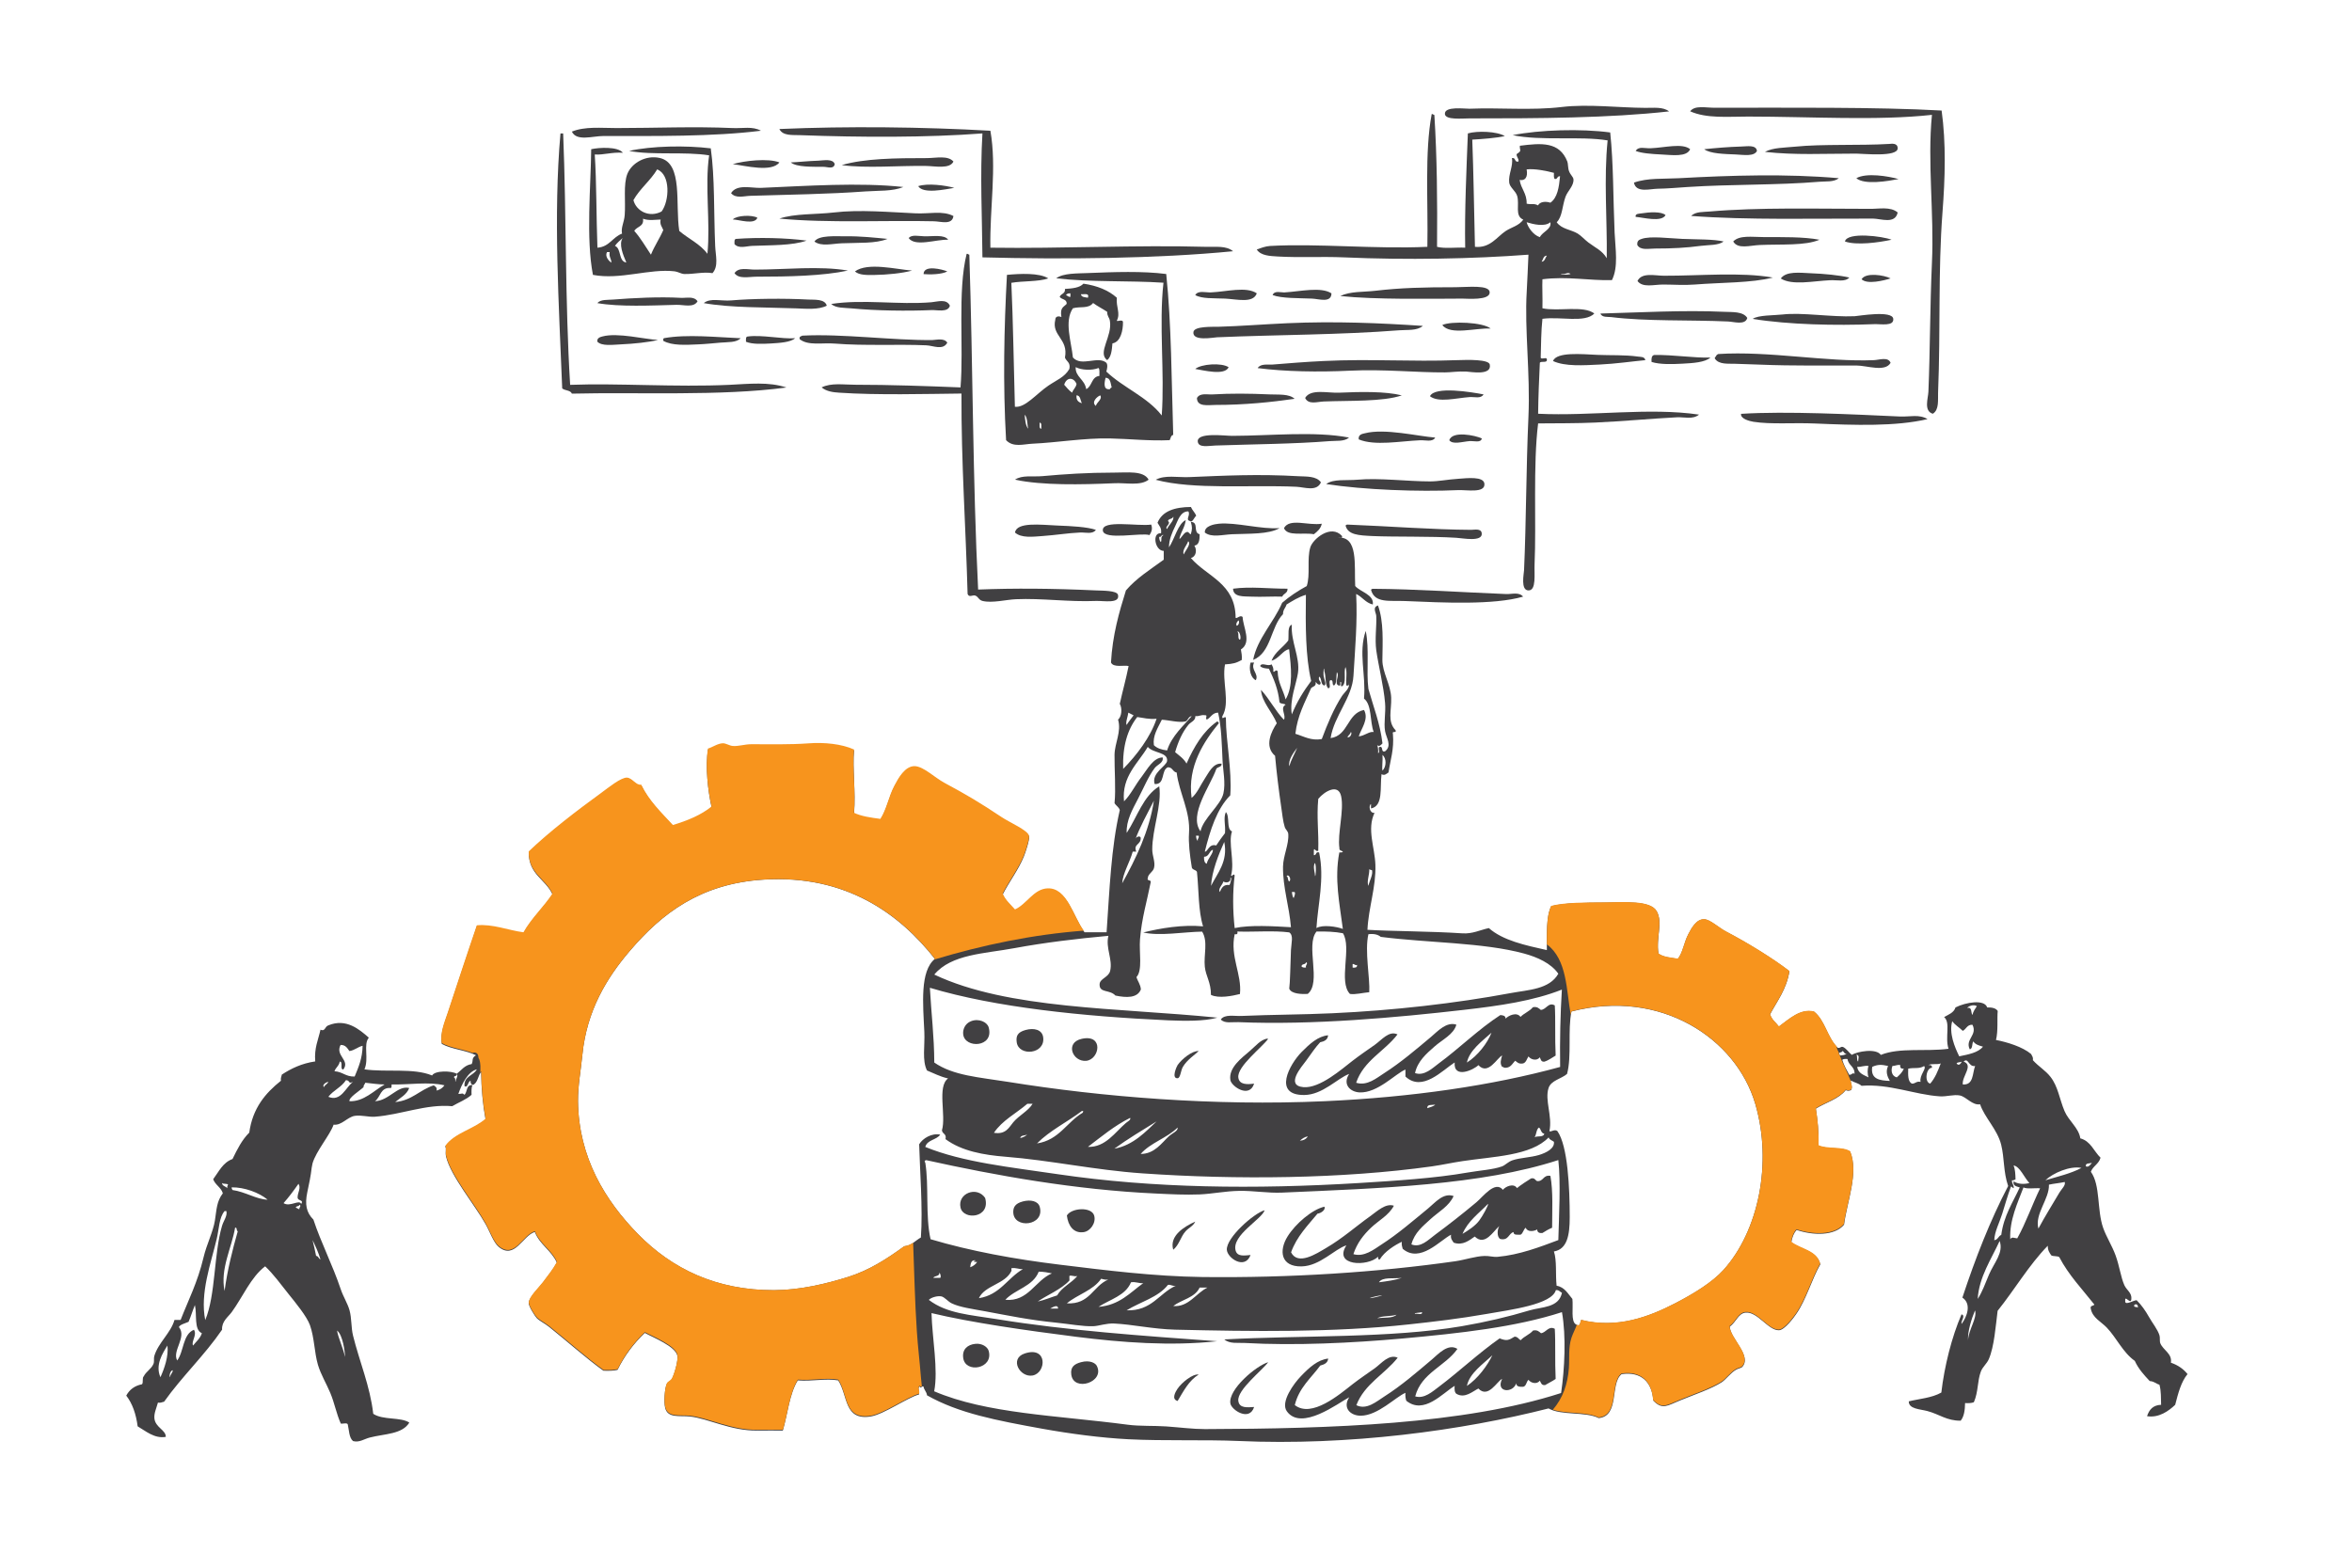 <?xml version="1.0" encoding="utf-8"?>
<!-- Generator: Adobe Illustrator 25.2.1, SVG Export Plug-In . SVG Version: 6.00 Build 0)  -->
<svg version="1.1" xmlns="http://www.w3.org/2000/svg" xmlns:xlink="http://www.w3.org/1999/xlink" x="0px" y="0px"
	 viewBox="0 0 2457 1638" style="enable-background:new 0 0 2457 1638;" xml:space="preserve">
<style type="text/css">
	.st0{clip-path:url(#SVGID_2_);}
	.st1{fill-rule:evenodd;clip-rule:evenodd;fill:#414042;}
	.st2{fill-rule:evenodd;clip-rule:evenodd;fill:#F7941D;}
</style>
<g>
	<defs>
		<rect id="SVGID_1_" x="-275.8" y="-231" width="2948.6" height="1965.8"/>
	</defs>
	<clipPath id="SVGID_2_">
		<use xlink:href="#SVGID_1_"  style="overflow:visible;"/>
	</clipPath>
	<g class="st0">
		<g>
			<path class="st1" d="M1743.6,116.4c-62.5,7-135.9,7.3-208.5,7.3c-7.7,0-25.2,1.9-25.7-4.6c-0.6-8.5,21.2-5.3,25.7-5.5
				c31.7-1.3,64.4,2,96.4-1.8c27.6-3.3,60.1,0.8,87.3,0.9C1727.3,112.8,1737.2,111.4,1743.6,116.4z"/>
			<path class="st1" d="M2028.3,115.5c4.7,34.1,3.7,70.2,0.9,106.5c-4.7,61.9-1.9,121.3-4.6,188.3c-0.3,7.5,1.3,17.9-5.5,22
				c-9.7-2.8-4.9-16-4.6-23c1.8-42.7,1.6-88.4,3.7-135c2.4-51.8-4.9-104.6,0-154.3c-56.8,6.3-127.2,1.8-192,1.8
				c-21.4,0-43.3,2.2-60.6-5.5c5-6.6,16-3.6,26.6-3.7C1863.8,112.6,1961.2,111.7,2028.3,115.5z"/>
			<path class="st1" d="M794.9,136.6c-50.1,6.3-111.5,5.5-164.4,5.5c-11.6,0-28.2,5.9-33.1-4.6c13.8-5.6,30.5-3.7,46.8-3.7
				c40.4,0,80.1-1.8,121.2,0C775.8,134.3,786.2,131.7,794.9,136.6z"/>
			<path class="st1" d="M1034.6,136.6c6.8,38.4-0.8,81.1,0,122.2c74.6,1.1,151.8-3,225.9-0.9c9.2,0.3,20.4-1.5,27.6,4.6
				c-79.8,7.8-177,8.6-261.8,6.4c-0.3-41.2-2.6-85.8,0-129.5c-57.9,4.4-126.7,4.2-191,1.8c-6.9-0.3-17.7,1-21.1-6.4
				C885.6,131.7,963.7,132.6,1034.6,136.6z"/>
			<path class="st1" d="M585.5,139.4c0.9,0,1.8,0,2.8,0c3.5,86.2,1.9,175.2,7.3,262.7c49.6-1.9,110.2,2.6,166.2,0
				c20.6-1,41.4-3.4,59.7,2.8c-68.8,9.2-155.3,4.7-224.1,6.4c-1.4-3.8-7.4-3-10.1-5.5C583.9,319,577.9,225.1,585.5,139.4z"/>
			<path class="st1" d="M1843.7,158.7c8.5-4.6,20.3-4.3,32.1-5.5c27-2.8,67.9-1,97.4-2.8c2.9-0.2,9.2-1.3,9.2,4.6
				c-0.1,9.4-36.1,5.5-43.2,5.5C1904.5,160.5,1875.6,162.2,1843.7,158.7z"/>
			<path class="st1" d="M1765.6,155.9c-3.6,8.5-19.2,6-30.3,5.5c-10.3-0.5-20.6-1.3-26.6-3.7c3.2-5.2,9.3-2.5,15.6-2.8
				C1739.1,154.3,1757.6,149.2,1765.6,155.9z"/>
			<path class="st1" d="M1835.4,157.7c-3,6-13.7,4.1-22,3.7c-12-0.5-27-0.8-33.1-5.5c11.4-1.2,24.9-2.4,38.6-2.8
				C1825.1,153,1834.5,151,1835.4,157.7z"/>
			<path class="st1" d="M996,168.8c-3.8,8.1-19.5,4.7-28.5,4.6c-28.7-0.5-62.2,2.7-88.2-0.9c23.9-7,56.6-7.3,89.1-7.3
				C978.3,165.1,990.3,162.2,996,168.8z"/>
			<path class="st1" d="M814.2,169.7c-8.2,10.7-35.5,3.4-48.7,1.8C777.7,167.9,802.5,165.1,814.2,169.7z"/>
			<path class="st1" d="M872,171.5c-1.1,5.7-7.4,2.8-11.9,2.8c-11.1-0.1-28,0.5-34-4.6c7.5-0.3,18.4-1.5,28.5-1.8
				C860.7,167.6,870.2,165.6,872,171.5z"/>
			<path class="st1" d="M1920.9,186.2c-5.3,4.3-13.7,3.1-20.2,3.7c-44,3.7-92.3,2.5-137.8,5.5c-9.6,0.6-21.2,1.7-31.2,1.8
				c-8.1,0.1-22.7,4.7-24.8-6.4c14.4-5.1,30.6-3.7,46.8-4.6C1808,183.2,1866.6,181.4,1920.9,186.2z"/>
			<path class="st1" d="M1983.3,187.1c-10.9,2.1-35.5,6.4-44.1-0.9C1949.7,180.2,1972.8,184.1,1983.3,187.1z"/>
			<path class="st1" d="M943.7,195.4c-11.6,4.7-25.8,3.6-39.5,4.6c-39.5,2.9-79.2,3.3-120.3,4.6c-6.8,0.2-15.3,3.1-20.2-2.8
				c6.1-9.8,21.4-5.1,31.2-5.5C842.1,194.3,898.2,190.4,943.7,195.4z"/>
			<path class="st1" d="M996.9,196.3c-9.5,1.5-32.5,6.7-37.7-1.8C969,191.2,987.3,193.6,996.9,196.3z"/>
			<path class="st1" d="M1982.4,222c-2.6,12.5-17.4,6.5-25.7,6.4c-59-0.2-132.1,1.7-190.1-2.8c4.8-4.7,13-4,19.3-4.6
				c51.9-4.5,111.2-2.8,167.2-2.8C1962.6,218.4,1974.8,215.5,1982.4,222z"/>
			<path class="st1" d="M996,225.7c-1.3,9.7-12.9,5.7-20.2,5.5c-49-1.2-110.5,2.1-161.6-2.8c15.9-5.4,38.1-4.2,56.9-6.4
				c26.8-3.2,58.6-0.3,85.4,0.9C970.9,223.6,984.6,219.8,996,225.7z"/>
			<path class="st1" d="M1739.9,224.8c-4.4,7.7-23.3,2.4-31.2,1.8c-0.9-3.6,4.1-3.3,6.4-3.7C1722.9,221.6,1735.8,220.8,1739.9,224.8
				z"/>
			<path class="st1" d="M791.2,227.5c-2.9,7.7-19,2-25.7,1.8C769.5,225,785.5,224.3,791.2,227.5z"/>
			<path class="st1" d="M990.5,250.5c-12.4-0.6-34.5,7.8-41.3-1.8c3.4-3.8,10-2,16.5-1.8C974.6,247.1,986.6,244.8,990.5,250.5z"/>
			<path class="st1" d="M927.1,249.6c-12.4,5.1-29.9,3.8-47.8,4.6c-9.9,0.4-21.3,3.6-28.5-1.8c4.3-7,23.1-5.4,32.1-5.5
				C898.4,246.6,914.5,248.4,927.1,249.6z"/>
			<path class="st1" d="M1976,250.5c-13.5,2.9-36.6,6.1-48.7,1.8C1929.6,242,1967.4,246.9,1976,250.5z"/>
			<path class="st1" d="M1900.7,250.5c-14.9,6.4-39.7,4.5-62.5,5.5c-10,0.4-22.9,4.7-27.6-3.7c6.5-6.8,19.6-4.6,31.2-4.6
				C1861.9,247.8,1884,247.3,1900.7,250.5z"/>
			<path class="st1" d="M842.6,251.4c-14.8,5.3-37.7,4.7-56.9,5.5c-6.3,0.3-13.8,3.2-18.4-1.8c0-2.4-0.5-5.4,1.8-5.5
				C792.3,247.9,821,248.5,842.6,251.4z"/>
			<path class="st1" d="M1800.5,252.3c-5.2,4.3-16,3.5-23.9,4.6c-14.7,2-29.7,2.8-47.8,2.8c-6.5,0-15,2.2-18.4-3.7
				c-0.5-4.8,2.3-5.6,4.6-6.4c9.1-3.2,28.4-0.6,42.2,0C1773.8,250.3,1789.6,249.8,1800.5,252.3z"/>
			<path class="st1" d="M1009.8,265.2c1.5-0.3,1.6,0.9,2.8,0.9c3.8,115.9,3.5,235.9,9.2,349.9c38.2-1.5,77.4-1.2,123.1,0.9
				c6.7,0.3,21.8,0,23,4.6c2.3,9.6-14.8,6.1-23,6.4c-28.4,1.2-56.5-3-83.6-1.8c-10.1,0.4-24.8,4.3-34.9,1.8c-4-1-4.2-4.1-7.3-5.5
				c-3-1.3-6.6,2.5-8.3-1.8c-1.9-70.1-6.7-137.2-6.4-209.4c-37.4,0.4-87.8,1.8-127.7-0.9c-6.5-0.4-13.3-1.3-18.4-5.5
				c10-5,22.8-2.8,34.9-2.8c36.4,0,75.4,1.4,110.2,2.8C1006.9,362.3,1000.1,304.3,1009.8,265.2z"/>
			<path class="st1" d="M952.8,282.7c-10.1,2.8-25.9,4.4-39.5,4.6c-6.9,0.1-15.8,0.4-20.2-3.7C906.5,273.8,936,281.4,952.8,282.7z"
				/>
			<path class="st1" d="M885.8,282.7c-26.1,5.6-62,6.4-95.5,6.4c-8.1,0-18.5,2.8-23-3.7c4.2-6.5,14-3.7,21.1-3.7
				C820.6,281.7,856,277.6,885.8,282.7z"/>
			<path class="st1" d="M989.6,283.6c-5.7,3.2-18.3,3.4-24.8,2.8C964.9,276.3,984.6,281.5,989.6,283.6z"/>
			<path class="st1" d="M1218.3,286.3c5.5,53,5.5,111.4,7.3,168.1c-2.6,0.5-2.6,3.6-3.7,5.5c-21.2,1-42.4-1.4-62.5-1.8
				c-26.3-0.6-55.8,4.4-80.8,5.5c-9.3,0.4-20.1,4.2-27.6-3.7c-3.4-58.9-2.1-117.5,0.9-172.7c13.4-1.3,34-2.3,43.2,3.7
				c-10.8,3.6-26.3,2.5-38.6,4.6c1.8,38.9,2.5,86.9,3.7,129.5c10.7,1.4,22.6-13.7,34.9-22c8.6-5.9,17-8.8,22-17.5
				c1.5-7-3.2-7.8-4.6-11.9c3.8-19.7-14.2-22.6-10.1-39.5c0-3.8,3.6-4.1,6.4-2.8c-1.6-10,2-10.1,5.5-13.8c0.3-5.2-5.4-4.4-7.3-7.3
				c1.1-3.5,6.1-3.1,5.5-8.3c7.8-0.5,15.4-1.2,19.3-5.5c14.4,2.1,26.2,6.9,34.9,14.7c-1,9.8,4,16.1,0,23.9c-0.1,1.5,6.5-2,6.4,1.8
				c0.1,7.6-2.1,20.5-11,22c-0.6,7-1.2,14.1-5.5,17.5c-10.6-7.8,5.8-24.8,2.8-41.3c-0.7-3.6-2.8-4.4-2.8-9.2
				c-4.8-3.2-10.1-5.8-14.7-9.2c-5,6.3-13.3,3.3-21.1,5.5c-9.3,13.5-1.6,35.2,0,51.4c8.9,10.1,26.1-2.1,34.9,5.5
				c1.8,2.1,0.8,6.9,0,9.2c17.6,16.9,42.8,26.4,57.9,45.9c3.2-44.8-3.1-94.8,1.8-138.7c-35.8-2.4-76.1-0.4-112-4.6
				c7.1-5.6,22.6-5,33.1-5.5C1163.4,284.2,1193.8,283.1,1218.3,286.3z M1113.6,308.4c1.7,0.4,2.3,2,4.6,1.8c0-1.2,0-2.4,0-3.7
				C1115.9,306.4,1114.3,307,1113.6,308.4z M1136.5,311.1c1.7-5.4-4-3.3-7.3-3.7C1129.6,310.7,1133.5,310.5,1136.5,311.1z
				 M1134.7,406.6c6.3-2.9,5.3-13,13.8-13.8c-0.2-2.9,0.6-6.7-0.9-8.3c-6.8,2.8-18,2.3-23.9-0.9
				C1123.1,393.8,1133.1,396.2,1134.7,406.6z M1111.7,402c2.6,2.9,5,6,8.3,8.3c1-3.5,4-5.2,4.6-9.2
				C1121.4,393.8,1114.1,394,1111.7,402z M1159.5,406.6c0.2-1,1-1.4,1.8-1.8c-1.2-4.3-1.1-10-6.4-10.1
				C1154.3,397.8,1151.4,407.8,1159.5,406.6z M1130.1,421.3c-1.5-3.1-1.3-7.9-5.5-8.3C1124,418.2,1126.6,420.2,1130.1,421.3z
				 M1144.8,424.1c0.8-3.8,7.1-7,4.6-11C1146,414.3,1139.7,420.3,1144.8,424.1z M1074.1,448c-1.2-4.9-0.6-11.7-3.7-14.7
				C1070.9,438.9,1071.3,444.6,1074.1,448z M1087.8,448c-0.2-2.6,0.8-6.3-1.8-6.4C1086.2,444.1,1085.2,447.8,1087.8,448z"/>
			<path class="st1" d="M1931.9,290c-4.7,4.9-12.7,2.4-20.2,2.8c-17.4,0.8-39.5,5.7-51.4-1.8c5.6-7.9,19.8-6,31.2-5.5
				C1905.6,286,1921.7,287.6,1931.9,290z"/>
			<path class="st1" d="M1852,290c-22,5.7-53.9,5.1-81.7,7.3c-10.9,0.9-22.2,0-33.1,0c-9.3,0-21.3,3.6-26.6-3.7
				c4.4-9.3,18.4-5.5,27.6-5.5C1776.4,288.2,1818.3,284.1,1852,290z"/>
			<path class="st1" d="M1975,290.9c-7.1,2.2-24.3,6.6-30.3,0.9C1948.9,284.3,1968.4,287.4,1975,290.9z"/>
			<path class="st1" d="M1400.1,309.3c10.7-5.1,23.8-4,36.7-5.5c26.6-3.1,50.2-3.7,83.6-3.7c12.5,0,35.9-2.9,35.8,5.5
				c-0.1,8.5-23.2,6.4-28.5,6.4C1492.9,312.1,1437.2,313.2,1400.1,309.3z"/>
			<path class="st1" d="M1312.9,306.5c-3.8,10.7-20.6,6.1-33.1,5.5c-11.8-0.5-24.4,0.3-31.2-3.7c3.1-5.2,10.7-2.5,16.5-2.8
				C1281.1,304.8,1302,299,1312.9,306.5z"/>
			<path class="st1" d="M1390.9,306.5c-0.1,10.4-13.2,5.8-20.2,5.5c-13.9-0.6-31.8-0.1-41.3-3.7c2.1-5.1,8.5-2.5,12.9-2.8
				C1358.4,304.5,1380,299.4,1390.9,306.5z"/>
			<path class="st1" d="M728.7,314.8c-4.1,7.1-14.4,3.5-22,3.7c-25.8,0.7-59.7,2.3-82.7-1.8c3.5-4.1,10.9-3.2,16.5-3.7
				c20.5-1.6,47.8-3.1,70.7-1.8C717.4,311.5,724.9,309.2,728.7,314.8z"/>
			<path class="st1" d="M863.7,319.4c-8.7,4.4-21.3,3.2-32.1,2.8c-32.1-1.2-68.4-0.5-96.4-5.5c6.7-5.7,18.4-1.9,28.5-2.8
				c21.7-1.9,55.7-2.3,80.8-0.9C850.9,313.3,861.7,312.2,863.7,319.4z"/>
			<path class="st1" d="M992.3,319.4c-1.9,7.4-13.5,4.3-19.3,4.6c-24.8,1.1-57.8,0.7-83.6-1.8c-7.5-0.7-16.2-0.1-21.1-4.6
				c33.6-5.2,70.2,1.1,104.7-1.8C979.6,315.2,988.8,311.9,992.3,319.4z"/>
			<path class="st1" d="M1825.3,332.2c-2.1,7.9-14.2,3.9-20.2,3.7c-40.1-1.8-85.2,0-122.2-4.6c-3.3-0.4-9.5,0.6-11-3.7
				c38.6-1,86.6-3.8,129.5-1.8C1809.5,326.2,1820.9,325.2,1825.3,332.2z"/>
			<path class="st1" d="M1830.9,333.2c5.8-4.1,22.6-3.6,31.2-4.6c20.4-2.4,51.3,2.9,75.3,1.8c3.9-0.2,39.6-6.5,40.4,2.8
				c0.7,8-12.8,5.2-20.2,5.5C1917.9,340.3,1868.7,339.3,1830.9,333.2z"/>
			<path class="st1" d="M1486.4,340.5c-6.2,5.3-16.2,3.9-24.8,4.6c-61,4.8-126.8,4.6-190.1,7.3c-4.2,0.2-26.1,4.5-24.8-5.5
				c0.8-6.3,20.1-5.3,26.6-5.5c21.8-0.6,45.5-2.5,71.6-3.7C1394.5,335.5,1441.4,337.5,1486.4,340.5z"/>
			<path class="st1" d="M1557.2,343.3c-15.4-0.9-42.2,7.4-50.5-3.7C1515.8,335.3,1549.4,336.6,1557.2,343.3z"/>
			<path class="st1" d="M989.6,358c-4.4,8.4-14.7,3.1-22,2.8c-28.9-1.3-64.5,0.7-95.5-1.8c-12.9-1.1-27.8,2.5-36.7-4.6
				c-0.8-2.9,1.4-2.9,2.8-3.7c41.3-2.2,95.2,5.1,135.9,4.6C978.6,355.1,986.3,353,989.6,358z"/>
			<path class="st1" d="M830.7,353.4c-5,4.3-16,4.9-25.7,5.5c-8.9,0.5-19.1,0.9-25.7-1.8c0-2.4-0.5-5.4,1.8-5.5
				C796.2,349.6,816.4,354.4,830.7,353.4z"/>
			<path class="st1" d="M687.4,355.2c-9.8,2.4-25.2,4-38.6,4.6c-9,0.4-20,2.1-24.8-2.8c-0.6-4,3.2-4.9,5.5-5.5
				C645.1,347.3,673.6,354.5,687.4,355.2z"/>
			<path class="st1" d="M773.7,353.4c-4.4,4.7-13.2,3.9-21.1,4.6c-7.2,0.6-15.4,1.5-23,1.8c-13.1,0.6-27.7,1.5-36.7-3.7
				c-0.1-1.3-0.2-2.6,0.9-2.8C717.6,349,749.2,352.4,773.7,353.4z"/>
			<path class="st1" d="M1795,369.9c52.9-3.4,113,8.5,162.6,6.4c5.5-0.2,14.9-3.8,17.4,2.8c-5.7,10-24.6,2.8-35.8,2.8
				c-30.6-0.1-66.9,0.5-100.1-0.9c-8.7-0.4-18-0.5-26.6-0.9c-6.8-0.3-17,1.1-21.1-5.5c-0.1-1.1,0.2-1.6,0.9-1.8
				C1792.8,371.3,1793.7,370.4,1795,369.9z"/>
			<path class="st1" d="M1718.8,376.3c-13.8,1.3-30.9,3.8-47.8,4.6c-16.6,0.8-36.1,2.2-48.7-3.7c3.9-9.7,29.5-7.2,46.8-6.4
				c13.5,0.6,27.9-0.2,42.2,1.8C1713.7,373,1718,372.4,1718.8,376.3z"/>
			<path class="st1" d="M1786.8,373.6c-5.8,5.1-18.3,5.8-29.4,6.4c-11,0.6-23.4,0.9-32.1-1.8c-0.3-3.7,0-6.7,2.8-7.3
				C1748.4,370.6,1769,374.1,1786.8,373.6z"/>
			<path class="st1" d="M1313.8,384.6c3.2-5,10.7-3.3,15.6-3.7c16.2-1.3,34.1-2.8,53.3-3.7c49.8-2.4,91,0.9,139.6-0.9
				c11.5-0.4,32.9-0.9,34,4.6c2.3,11.8-19.6,7.6-24.8,7.3c-8.2-0.4-16.1,0.9-22,0.9c-29.7,0.2-63.6-3.5-99.2-1.8
				C1377.1,388.9,1342.3,388.3,1313.8,384.6z"/>
			<path class="st1" d="M1283.5,383.7c-4.1,9.1-26.6,3.1-34.9,1.8C1254.7,380.3,1276,378.7,1283.5,383.7z"/>
			<path class="st1" d="M1549.8,412.1c-2.9,4.8-9.3,2.4-14.7,2.8c-14,1-32.4,6.1-41.3-0.9C1498.8,403.2,1537.4,409.7,1549.8,412.1z"
				/>
			<path class="st1" d="M1464.4,413.1c-19.7,6.8-55.2,5.3-81.7,6.4c-6.8,0.3-15.9,3.6-19.3-3.7c5.8-9.9,23.5-4.9,35.8-5.5
				C1421.2,409.3,1447.1,408.8,1464.4,413.1z"/>
			<path class="st1" d="M1352.4,416.7c-24.3,3.5-52,6.4-82.7,6.4c-7.3,0-19.4,2.4-19.3-7.3c3.3-5.6,10.8-3.3,16.5-3.7
				c18.8-1.1,37.2-1,59.7,0C1335.7,412.5,1346.6,411.3,1352.4,416.7z"/>
			<path class="st1" d="M2013.6,437.9c-33.2,7.8-75.8,6.4-117.6,4.6c-22.6-1-45.9,1.1-64.3-1.8c-4.4-0.7-13.8-3.3-12.9-8.3
				c47.5-3,117.5,0.6,166.2,2.8C1995.4,435.6,2004.8,432.6,2013.6,437.9z"/>
			<path class="st1" d="M1499.3,457.2c-2.8,5.1-10.7,2.5-15.6,2.8c-21.1,0.9-47.6,6.1-64.3-0.9c-0.8-5.2,3.9-5.8,6.4-6.4
				C1446.5,447.3,1481.6,455.9,1499.3,457.2z"/>
			<path class="st1" d="M1409.3,457.2c-5.3,4.4-13.3,3.1-20.2,3.7c-37.3,3-78.9,3.2-119.4,4.6c-7.4,0.3-17.3,2.5-18.4-3.7
				c-1.9-10.5,28.3-6.4,35.8-6.4C1328,455.3,1373.1,450.3,1409.3,457.2z"/>
			<path class="st1" d="M1548,458.1c-1.1,5-8.2,2.4-12.9,2.8c-7.6,0.6-17.5,3.9-21.1-0.9C1517,449.8,1541.3,454.9,1548,458.1z"/>
			<path class="st1" d="M1199.9,501.2c-8.6,6.7-23.7,3.1-35.8,3.7c-34.4,1.5-75.2,2.4-103.8-3.7c7.4-5.1,18.4-2.8,28.5-3.7
				c23.2-2.1,46.7-3.7,75.3-3.7C1177.3,493.9,1194.6,491.4,1199.9,501.2z"/>
			<path class="st1" d="M1379.9,504c-4.4,10-17.1,5-25.7,4.6c-48.2-2.2-107.3,3.3-146.9-7.3c9.7-5.3,22.9-2.3,34.9-2.8
				c36.5-1.5,72.1-3.4,114.8-0.9C1364.6,498,1375.3,497.3,1379.9,504z"/>
			<path class="st1" d="M1385.4,505.8c7.4-5.7,21.1-3.5,33.1-4.6c21.7-2,52.8,1.8,75.3,1.8c9.3,0,17.8-2,30.3-2.8
				c7.8-0.5,26.2-2.9,26.6,5.5c0.6,9.8-18.3,6-27.6,6.4C1481.4,514,1425,511.8,1385.4,505.8z"/>
			<path class="st1" d="M1380.8,547.2c-1.1,5.3-4.7,8.2-8.3,11c-10.5-2.1-27.7,2.6-31.2-6.4C1347.2,540.9,1366.9,549.5,1380.8,547.2
				z"/>
			<path class="st1" d="M1336.7,551.8c-11.4,6.7-31.8,5.6-49.6,6.4c-9.8,0.4-21.5,3.8-28.5-1.8c-0.4-7,10.2-8.8,14.7-9.2
				C1291.1,545.5,1317.7,553.3,1336.7,551.8z"/>
			<path class="st1" d="M1202.6,548.1c1.7,4.6,0.2,7.8-1.8,11c-8.1-2.9-47.2,5.7-48.7-4.6C1150.5,542.6,1188.9,550.2,1202.6,548.1z"
				/>
			<path class="st1" d="M1405.6,549c0.7-0.2,0.9-0.9,1.8-0.9c43.5,1.7,89.4,5.3,129.5,5.5c3.3,0,10.5-1.8,11,3.7
				c0.9,9.2-19.8,5-26.6,4.6c-26.8-1.7-64.6-0.8-87.3-1.8C1419.2,559.4,1408,558.9,1405.6,549z"/>
			<path class="st1" d="M1144.8,553.6c-3.5,5-11,2.5-16.5,2.8c-12.1,0.5-26.2,2.8-39.5,3.7c-9.7,0.7-22,2.3-28.5-3.7
				c1.9-11.2,26.5-8.1,44.1-7.3C1119.9,549.7,1135.5,550.5,1144.8,553.6z"/>
			<path class="st1" d="M1345,615.1c0.3,4.9-4.3,4.9-5.5,8.3c-9.2-0.4-21.5,0.5-32.1,0c-8-0.4-19,0.8-19.3-8.3
				C1306,612.6,1326.5,615.2,1345,615.1z"/>
			<path class="st1" d="M1591.1,623.4c-30.8,8.9-83.2,6.3-123.1,4.6c-16.3-0.7-32.2,2.6-35.8-11.9c0.7-0.2,0.9-0.9,1.8-0.9
				c46.2,0.3,93.3,3.7,139.6,5.5C1579.3,620.9,1586.9,618.3,1591.1,623.4z"/>
			<path class="st1" d="M1306.4,692.3c1.2,0,2.4,0,3.7,0c-3.9,7.6,5.2,11.6,1.8,18.4C1306.5,708.4,1304.4,699.1,1306.4,692.3z"/>
			<path class="st1" d="M1624.2,1050.5c0.9,14.3,0,33.8,0.9,52.4c-3.9,2.2-7.2,5-11.9,6.4c-3.4,0.3-3.7-2.5-4.6-4.6
				c-3.1,4.1-9.3,2.6-11.9-0.9c-1.7,2.5-2.3,6.2-5.5,7.3c-4.5,0.9-6.2-1.1-8.3-2.8c-3.3,3.1-4.8,8.1-11.9,7.3c0-0.9-1.1-0.7-1.8-0.9
				c-2.6-3.6-1.2-7.7,0-11.9c-5.2,2.3-14.6,21.2-24.8,10.1c-5,5-26.1,14.7-24.8-2.8c-12.8,8.2-33.8,31.2-51.4,14.7
				c0-2.4,0-4.9,0-7.3c-10.5,4.3-28.9,24.6-47.8,23.9c-9.9-0.4-18.2-8.4-11-19.3c-12,4.3-27.6,21.8-46.8,22
				c-33.3,0.4-15.6-32-2.8-45c8.5-8.6,17.1-16.4,27.6-17.4c-0.4,4.8-4,6.4-8.3,7.3c-5.5,5.9-8.7,11.2-14.7,19.3
				c-4.8,6.4-21.9,25.9-2.8,27.6c17.2,1.5,40.2-19,51.4-27.6c7.7-5.9,15.7-11.4,23-16.5c7.5-5.3,15.1-15.3,23.9-11
				c-13.5,17.7-35.3,27.2-43.2,50.5c11.5,3.6,21.3-4.9,29.4-10.1c17.3-11.1,32.7-24.3,48.7-37.7c7-5.9,16.2-16.3,26.6-12.9
				c-2.8,10.3-14.6,15.5-23,23c-8.4,7.4-17.5,15.2-20.2,27.6c9.8,3.4,18.3-5.3,24.8-10.1c21.4-15.7,41.7-35.9,64.3-50.5
				c2.9,0.2,5.5,0.6,5.5,3.7c3.1-3.3,11.7-7.3,15.6-1.8c3.7-3.9,9.5-5.8,12.9-10.1c4.5-0.9,6.2,1.1,8.3,2.8
				C1615.4,1054.9,1617.5,1046.7,1624.2,1050.5z M1532.4,1110.2c11.3-7.1,21.4-20.2,25.7-31.2
				C1548.5,1087.7,1535,1097.4,1532.4,1110.2z"/>
			<path class="st1" d="M1130.1,1085.4c23.2-5.1,18.6,21.6,4.6,23C1120.4,1109.7,1112.2,1089.3,1130.1,1085.4z"/>
			<path class="st1" d="M1324.8,1085.4c-5.9,8.5-32.6,28.8-31.2,40.4c0.9,7.8,9.5,7.4,16.5,6.4c-4.9,15.8-23.7,3-24.8-3.7
				c-2.1-13,12.1-23.3,20.2-30.3c7.6-6.6,10.5-10.9,17.5-12.9C1323.6,1085.4,1324.2,1085.4,1324.8,1085.4z"/>
			<path class="st1" d="M1252.2,1098.2c-3.9,3.9-12,8.9-16.5,16.5c-2.2,3.6-2.6,11.8-5.5,11.9c-6.9,0.4-0.8-12.7,0-13.8
				C1234.6,1106.5,1245.4,1097.7,1252.2,1098.2z"/>
			<path class="st1" d="M1566.3,1281c-6.4,5.4-15,21.4-25.7,11c-5.4,3.7-12.5,9.8-22,6.4c-1.4-2.2-3.4-3.9-2.8-8.3
				c-11.2,5.6-32.4,30.2-50.5,14.7c-0.6-2.2-1.3-4.2-0.9-7.3c-6.9,3.2-18.1,10.1-23,18.4c-2,0.4-1.7-1.3-1.8-2.8
				c-10.9,10.6-47.1,9.7-33.1-11.9c-12.3,3.8-27.6,21.6-46.8,22c-22,0.5-23.8-16.6-14.7-31.2c8.2-13.3,25.8-28.4,38.6-31.2
				c1.4,3.1-3.3,6.8-7.3,7.3c-10.2,12.4-21.6,23.7-27.6,40.4c7.1,14.1,26.4,1.5,36.7-4.6c17.4-10.2,30.2-21.9,45.9-33.1
				c7.4-5.3,16.2-13.9,24.8-11c-5.3,10.1-16,15.4-23.9,23c-7.8,7.4-14.6,16-18.4,27.6c11.2,3.3,21.3-4.8,29.4-10.1
				c17.1-11,32.6-24.5,48.7-37.7c7.1-5.8,15.8-16.8,26.6-12.9c-4.8,10.7-15.7,16.4-23.9,23.9c-8.1,7.5-17,14.3-20.2,26.6
				c9.6,3.9,17.5-4.7,24.8-10.1c14.3-10.6,27.9-21.2,43.2-34c7-5.9,19.5-22.9,27.6-12.9c2.5-3.4,11.3-7.4,14.7-1.8
				c4.5-3.7,9.6-6.9,14.7-10.1c4-0.9,4.2,1.9,6.4,2.8c6.9,0.4,6.1-6.8,13.8-5.5c3,16.3,1.8,37,1.8,54.2c-3.7,1.5-6.9,3.5-10.1,5.5
				c-3.4,0.4-5.4-0.7-5.5-3.7c-3.7,2.2-10.4,2.8-11.9-1.8c-2.6,1.7-2.7,5.9-5.5,7.3c-3.3-0.1-7.4,0.7-7.3-2.8
				c-5.4,1.6-5,9.1-13.8,7.3C1563.5,1292.6,1564,1284.4,1566.3,1281z M1527.8,1289.2c5.5-3.3,12.9-7.9,17.4-13.8
				c3.6-4.7,10.3-17,9.2-17.5C1544.9,1267.8,1533.5,1275.7,1527.8,1289.2z"/>
			<path class="st1" d="M1068.6,1255.3c8.1-2.1,15.7-0.4,17.5,5.5c5.9,20.3-27.6,23.7-27.6,5.5
				C1058.5,1261.9,1060,1257.5,1068.6,1255.3z"/>
			<path class="st1" d="M1114.5,1270c4.9-8.1,25.7-9.3,28.5,0c2.3,7.8-4.1,16.5-11,17.4C1121.6,1288.9,1115.8,1280.8,1114.5,1270z"
				/>
			<path class="st1" d="M1321.1,1264.5c-2.8,9.4-34.7,26.1-30.3,42.2c1.9,6.8,9.8,5,15.6,4.6c-5.9,15.8-24.3,3.2-24.8-5.5
				C1281,1293.1,1309.9,1267.6,1321.1,1264.5z"/>
			<path class="st1" d="M1248.6,1276.4c-2.1,4.7-6.7,6.3-10.1,10.1c-5.2,5.7-6.6,14.2-12.9,19.3
				C1221.3,1291.1,1237.3,1281.5,1248.6,1276.4z"/>
			<path class="st1" d="M1624.2,1388.4c0.9,14.3,0,33.8,0.9,52.4c-3.4,2.4-7.4,4.2-11,6.4c-3.9,0.5-4.3-2.5-5.5-4.6
				c-3.1,4.1-9.3,2.6-11.9-0.9c-2.3,2-2.1,6.5-5.5,7.3c-3.8,0.1-7.2-0.1-7.3-3.7c-3.2,10.6-21.9,9.9-14.7-4.6
				c-5.3,2.4-14.6,20.9-24.8,10.1c-6.2,3.1-14.2,10.7-23,5.5c-1.9-1.5-2.1-4.6-1.8-8.3c-13,8-32.2,30.3-50.5,15.6
				c-0.8-2.3-1.2-4.9-0.9-8.3c-10.2,4.2-28.8,23.9-46.8,23.9c-10.6,0-19.2-8.1-11.9-19.3c-11.7,6.2-50,35.7-65.2,14.7
				c-7-9.7,7.5-29.3,14.7-36.7c8.7-9.1,17.6-17.2,28.5-18.4c-0.5,4.7-4.2,6.2-8.3,7.3c-9.6,13.1-22.2,23.1-26.6,41.3
				c17.7,13.9,46.9-11.3,60.6-22c7.6-5.9,15.6-11.2,23-16.5c6.9-5,14.7-15.2,23.9-11c-13.6,17.3-34.6,27.3-43.2,49.6
				c10.8,5.4,21.2-4,29.4-9.2c17.6-11.2,33.4-24.9,49.6-38.6c6.5-5.5,16.8-17.2,26.6-11c-12.9,18.3-37.6,24.9-44.1,49.6
				c9.5,2.9,18.2-5.2,24.8-10.1c21-15.8,41.7-35.3,63.4-50.5c7.5,3,9.5,1.9,15.6-1.8c3.4,0,4.1,2.6,6.4,3.7
				c3.6-4.1,9.4-5.9,12.9-10.1c4.5-0.9,6.2,1.1,8.3,2.8C1615,1392.5,1617.7,1384.9,1624.2,1388.4z M1532.4,1448.1
				c11.4-7.6,21.5-21.4,26.6-32.1C1549.3,1425.3,1535,1434.8,1532.4,1448.1z"/>
			<path class="st1" d="M1324.8,1423.3c-5.9,8.3-32.7,28.9-31.2,40.4c1,7.9,9.3,6.8,16.5,6.4c-4.9,15.5-23.7,3.1-24.8-3.7
				C1282.9,1451.8,1312.2,1427,1324.8,1423.3z"/>
			<path class="st1" d="M1252.2,1436.2c-10.3,6.3-15.8,17.3-22,27.6c-6.9-1.8-2.1-9.8,0-12.9
				C1234.5,1444.6,1245.9,1435.2,1252.2,1436.2z"/>
			<path class="st1" d="M1495.6,119.2c1.5-0.3,1.6,0.9,2.8,0.9c2.8,44.1,3.2,90.5,2.8,137.8c8,2.1,19.8,0.4,29.4,0.9
				c-0.7-38.2,1.4-83.5,2.8-119.4c9.9-2.9,30.5-2.2,38.6,2.8c-8.9,2-23.4,3.1-34,3.7c1.3,33.3,1.9,75.3,2.8,112
				c15.9,1.6,23-10.5,32.1-16.5c6.2-4.1,13.7-5.4,18.4-11.9c-9.2-3.9-3.7-15.7-6.4-24.8c-1.7-5.4-7.6-8.8-8.3-13.8
				c-1.1-8.8,4.4-17.3,2.8-25.7c4.3-0.9,2.4,4.3,6.4,3.7c2.4-1.3-3.3-7-0.9-8.3c5.3-3.4,2.4-3.4,2.8-8.3
				c22.6-2.9,41.4-4.4,49.6,16.5c0.9,2.2,0.5,6.7,1.8,10.1c1.5,3.9,4.4,6,4.6,8.3c0.7,6.8-6.1,12.3-8.3,18.4
				c-3.5,9.6-3.2,20.8-9.2,26.6c5.1,7.3,15,7.6,22,11.9c3.7,2.3,7.1,6.2,11,9.2c7.5,5.7,14.4,8.3,19.3,16.5
				c0.5-40.8-3.2-82.8,0.9-123.1c-28.9-4.8-69.6,0.8-99.2-5.5c28.2-5.6,71.4-6.9,101.9-2.8c3.5,33.2,3,68,4.6,104.7
				c0.8,17.3,4.1,35.8-2.8,49.6c-24,0.6-46.5-4.2-72.6-0.9c-0.4,7,0.3,20.4,0,30.3c16.3,3.6,43.1-3.3,54.2,5.5
				c-10.1,10.1-35.1,2.9-54.2,5.5c-1.4,12.7-1.4,26.8-1.8,40.4c0.1,2.6,6.3-0.8,6.4,1.8c0.9,4.6-5.8,1.5-7.3,3.7
				c-0.8,17.6-1.6,35.2-1.8,53.3c55.6,2.7,115.9-6.8,168.1,0.9c-6.6,5.4-15.5,2.4-23,2.8c-27.5,1.4-56.3,4.2-85.4,5.5
				c-19.6,0.9-38.7,0.7-59.7,0.9c-5.4,43.1-1.8,105.3-3.7,146.9c-0.5,10.4,2.1,27.7-6.4,27.6c-8.5-0.1-4.7-17.7-4.6-21.1
				c2.3-50.5,2.1-105.2,4.6-160.7c2-44.9-4.2-90.9-1.8-130.4c0.7-12.3,1.2-25.8,1.8-38.6c-58.4,4.4-126.9,5.7-192.9,2.8
				c-23.7-1-47.1,0.4-68.9-0.9c-8.2-0.5-17.9-0.8-22-7.3c4.4-1.6,9-3.4,13.8-3.7c49.8-2.8,109.8,3.4,164.4,0.9
				C1492,211,1488.1,159.4,1495.6,119.2z M1594.8,177c1.5,8.4-1.8,12.1-7.3,11c1.3,9.4,7.6,13.8,7.3,24.8c4.9,1.2,7.7-0.6,11.9,1.8
				c1.9-3.9,7.9-4.5,12.9-2.8c7.4-5.2,9-16.1,10.1-27.6c-3.3-0.5-2.3,3.3-5.5,2.8c-1.3-1.2-0.9-4-0.9-6.4
				C1615.4,178.5,1603,176,1594.8,177z M1608.6,247.8c2.9-5.9,12.5-8.2,11-15.6c-6.1,5.1-17.9,2.1-24.8,0
				C1596,237.2,1601.5,245.5,1608.6,247.8z M1610.4,273.5c3.6-0.4,3.8-4.2,5.5-6.4C1612.1,267.2,1612.1,271.2,1610.4,273.5z
				 M1633.4,286.3c-8.1,0.1,2.3,1.5,7.3,0C1638.2,284.1,1635.8,286.3,1633.4,286.3z"/>
			<path class="st1" d="M1244,558.2c1.5-5.5,1.6-7.1,0-12.9c8.8,0.3,1.8,11,9.2,12.9c0,5.9-0.5,11.2-5.5,11.9
				c3,4.5,1.8,11.8-3.7,12.9c16.8,19.6,46.6,26.3,46.8,62.5c1.2,1.4,4.6-3.3,7.3-0.9c0.4,10.6,9.9,26.6-1.8,34
				c0.6,3.4,1.3,6.7,0.9,11c-6,3.2-8.7,4-17.5,4.6c-3.4,17.9,5.7,40-2.8,54.2c-0.7,4.6,3.4-1.2,3.7,1.8c0.1,24.7,6.5,54.3,4.6,80.8
				c-14.1,14.3-20.9,36.1-26.6,58.8c3.1,0.6,4.2-8.7,11.9-6.4c2.9-4.4,5.9-8.7,9.2-12.9c0.7-8.9-1.9-15.6,0.9-22
				c4.4,4.5,0.2,17.6,6.4,20.2c-4.1,12.1,2.9,30.9-0.9,45.9c0.8,2.5,2.1-2.8,3.7,0c-2.2,17.6-2,37.2,0,55.1
				c15.9-3.5,41.4-1.9,58.8-0.9c-1.8-22.1-8.6-41.6-8.3-63.4c0.2-11.3,6.3-23.2,5.5-34c-0.2-3-2.7-4.3-3.7-7.3
				c-1.9-5.9-2.7-14.6-3.7-21.1c-2.5-17.1-4.8-35.5-6.4-53.3c-11.6-9.8-3.9-25.6,1.8-34c-4.7-11.9-15.7-22.2-16.5-34.9
				c8.9,9.5,14.9,21.9,23.9,31.2c2.8-4.5-4.5-12.4,1.8-15.6c-1.4-1.6-5.5-0.6-6.4-2.8c-1.4-13.9-6.1-24.5-11-34.9
				c-3.7-0.3-7.3-0.6-9.2-2.8c1.7-4.4,8.2,1,11.9-1.8c1,2,2.4,3.8,1.8,7.3c0.7,2.3,2.8-3,4.6,0c0.3,12.2,5.8,19.3,8.3,29.4
				c8.1-13.6,5.8-33.5,3.7-52.4c-6,0.4-10.8,10.1-18.4,11.9c3.6-9.2,12-13.7,17.5-21.1c0.8-5.9-1.2-14.7,3.7-16.5
				c-1.2,18,8.8,33.8,6.4,50.5c-1.5,10.6-9,28.4-6.4,43.2c5.3-13.1,12.3-24.4,20.2-34.9c-6-25.8-5.9-57.8-5.5-90
				c-7.8,2.3-13.9,6.3-20.2,10.1c-1,3.6-3.8,5.4-3.7,10.1c-13,13.4-12.3,40.3-31.2,47.8c4.2-22.1,21.5-39.1,30.3-59.7
				c7.7-6.7,16.4-12.4,25.7-17.5c3.9-11.9,0-28.1,3.7-40.4c2.6-8.7,21.6-24.6,33.1-11.9c0.9,3.1-2.9,1.4-4.6,1.8
				c21.9-2.1,17.3,28.9,18.4,50.5c5.6,6.4,19.8,8.9,18.4,19.3c-7.7-1.8-11-8-17.4-11c1.5,28.9-1.2,57.9-2.8,85.4
				c-1.3,23.1-20.3,42-23.9,65.2c18.8-2.6,17-25.8,34.9-29.4c5.4,9.6-3.1,19.7-5.5,27.6c6.3-0.6,10.7-5.3,15.6-4.6
				c-4.1-10.9-1.7-28.3-10.1-34.9c2.2-25.4-6.1-47.7,1.8-70.7c4,19.5,0.4,41.9,2.8,60.6c5.2,18.7,12.1,35.6,14.7,56.9
				c-1.3,1.4-3.4,4-5.5,1.8c0.8,2.3,1.2,4.9,0.9,8.3c2.6-0.1-0.8-6.3,1.8-6.4c4.1-0.7,0.7,6,5.5,4.6c7.6-6,1.2-14,0-21.1
				c-1.5-9,0.9-19.1,0-29.4c-1.5-17.9-6.9-38.7-9.2-55.1c-1.6-11.9,0.5-24.9,0-35.8c-0.2-3.7-4.3-8.9,1.8-11
				c6.2,17.1,4.8,38.2,4.6,56.9c-0.1,13,8.7,25.7,9.2,39.5c0.5,13.3-4.3,24.8,4.6,34c1.3,3.5-4.1,0.2-2.8,3.7
				c1.4,16.4-2.7,27.3-4.6,40.4c-2.3,1.5-4.1,3.6-7.3,1.8c-1.8,13.8,2.1,33.3-11,35.8c0-1.5,0-3.1,0-4.6c-2.8,1.6-1.4,9.9,3.7,9.2
				c-8.2,17.1,0.3,36.1,0.9,54.2c0.8,23.2-7.2,44.8-8.3,68c23.6,1.5,66.9,1.5,99.2,3.7c10.5,0.7,18.4-3.5,27.6-5.5
				c14.8,13,37.8,17.9,60.6,23c0.3-16.6-1-34.7,4.6-45.9c13.6-3.5,35.4-3.6,56-3.7c20.2-0.1,47.7-2.5,54.2,9.2
				c6.7,11.9-0.9,27.4,1.8,44.1c4.8,3.8,12.8,4.3,20.2,5.5c5.1-5.7,6.5-17.1,11-25.7c3.4-6.6,8.5-15.8,16.5-15.6
				c6.1,0.1,15.2,8.8,23,12.9c22.8,11.9,48.9,28.1,66.1,41.3c-3,18.8-12.6,30.8-20.2,45c1.6,5.8,6.1,8.6,9.2,12.9
				c10.7-7.7,22.5-19.2,36.7-15.6c11.7,9.2,14,27.7,24.8,37.7c2.8,0.7,2.7-1.6,5.5-0.9c3.9,2,5.9,5.7,9.2,8.3
				c5.5-3.6,25.5-7.2,30.3,0c19.7-8,47.2-3.2,70.7-6.4c-3.9-12,2.4-27.3-4.6-33.1c4.6-2.7,10.2-4.5,11.9-10.1
				c10.9-5.5,30.3-8.7,33.1,0c5-0.1,9.1,0.7,11,3.7c-0.8,8.2,0.6,20.7-1.8,30.3c11.4,2.2,27.7,7.1,36.7,14.7c0.8,2,2.4,3.1,1.8,6.4
				c6.1,6.8,13,10.5,18.4,17.4c8,10.2,9.4,23.3,14.7,35.8c4.4,10.4,14.8,17.4,16.5,28.5c10.9,2.9,14.1,13.5,21.1,20.2
				c-1.7,6.6-7.9,8.7-10.1,14.7c10.2,14.2,6.2,39.9,12.9,58.8c3.3,9.3,9.4,18.8,12.9,28.5c4.1,11.2,5.5,23,9.2,31.2
				c2.3,5.2,8.1,8,7.3,14.7c-0.6,5.6-5.6-2.9-6.4,0c0,0.9,0,1.8,0,2.8c0.9,3.3,8.5-1.6,11.9-1.8c4.8,4.7,9.2,10.9,12.9,17.5
				c3.3,6,9.1,13,11,19.3c0.8,2.6-0.1,5.7,0.9,8.3c3,7.2,12.6,10.8,11,20.2c7.3,2.5,13.1,6.5,17.4,11.9c-6.8,8.2-9.8,20.2-12.9,32.1
				c-6.8,6.5-17.1,13.9-29.4,11.9c2.2-6.7,6.1-11.6,14.7-11.9c-0.3-6.6,0.2-14.5-1.8-21.1c-2.6-0.3-5.1-3.4-10.1-3.7
				c-5.9-6.3-11.8-12.7-15.6-21.1c-12.6-8.9-19-24.1-29.4-34.9c-5.9-6.1-14.6-10-16.5-19.3c-1.2-4,2.6-2.9,3.7-4.6
				c-12.7-16.1-26.8-30.7-36.7-49.6c-1.9-1.4-6.1-0.6-8.3-1.8c-1.9-2.7-3.8-5.4-3.7-10.1c-19.8,20.3-34.5,45.7-52.4,68
				c-2,15.7-3.5,37.3-9.2,50.5c-2,4.7-6.5,8.1-8.3,12.9c-3.8,10.1-2.5,21-7.3,32.1c-2.4,1-5.6,1.1-9.2,0.9
				c-0.1,7.5-1.1,14.2-4.6,18.4c-14.5,0.2-22.3-6.8-34.9-10.1c-7.6-2-19.5-2.1-19.3-10.1c10.9-2.7,24-3.5,34-9.2
				c3.2-27.5,10.9-58.2,21.1-81.7c4.6,1.3-0.8,6.7,0,10.1c5.8-7.6,10.7-21.1,0.9-27.6c13.6-41.2,29-80.6,47.8-116.6
				c-5.1-14.7-3.8-29.1-7.3-43.2c-3.9-15.8-17.4-28.4-22-42.2c-8.1,1.4-14.3-7.8-21.1-9.2c-6.3-1.3-14,1.4-21.1,0.9
				c-25.9-1.7-52.7-13.3-81.7-11c-2.8-2.7-7.6-3.4-11-5.5c-1.2,1.4,2.6,6.9,0,10.1c-2.7,0.8-2.8,0.8-5.5,0
				c-7.5,9.4-20.8,12.8-31.2,19.3c1.8,11.9,3.2,24.3,2.8,38.6c8.8,4.3,25.3,1,33.1,6.4c9,22.3-3.3,52-6.4,76.2
				c-10.1,12.1-32.8,11.2-49.6,5.5c-2.9,3.3-4.6,7.6-5.5,12.9c10,7.8,26.8,8.7,30.3,23c-8.8,15.4-14.7,36.6-24.8,51.4
				c-2.4,3.6-12.4,17.3-18.4,17.5c-11.2,0.3-22.4-19.7-34.9-18.4c-7.6,0.8-9.6,9.5-16.5,14.7c0.4,12.4,23.7,30.8,12.9,42.2
				c-0.8,0.9-4.3,1.5-6.4,2.8c-5.3,3-10.6,10.1-14.7,12.9c-10.7,7-29.5,13.3-44.1,19.3c-12.4,5-18.1,10.1-27.6,0
				c-1.2-19-12.5-30.7-33.1-27.6c-12.4,9.7-1.7,43.7-23.9,45.9c-13.8-7-39.1-2.5-52.4-10.1c-90.8,23.1-208.5,39.2-324.2,34
				c-34-1.5-78,0.1-114.8-1.8c-28.8-1.5-60.5-5.7-90-11c-47.9-8.7-87.1-16.1-120.3-34.9c-0.4-3.8-3.1-5.5-3.7-9.2
				c-1.7-0.9-3.1,2.8-3.7,0c-3.1,1.6-0.1,4-0.9,8.3c-12.5,3.4-36.8,20.8-50.5,23c-28.1,4.5-23.6-21.8-34-37.7
				c-13-2.3-27.3,1.2-42.2,0c-8.7,14-10.5,34.8-15.6,52.4c-8.1,0.1-16.1-0.2-26.6,0c-27.3,0.6-51.5-12.7-70.7-14.7
				c-10.6-1.1-23.2,2.1-25.7-9.2c-1.3-5.7-0.6-19.9,1.8-24.8c1-2,4.2-2.7,5.5-5.5c2.9-6.1,6.4-18.9,5.5-23.9
				c-1.8-9.9-25.8-19.3-34-23.9c-11.5,10.9-21.1,23.6-28.5,38.6c-4.1,1.1-9.4,1-14.7,0.9c-16.5-11.7-38.5-31.2-56.9-45.9
				c-4.2-3.4-10.2-6.3-12.9-9.2c-1.9-2.1-8.4-12.3-8.3-15.6c0.2-5.9,10.7-15.8,14.7-21.1c5.9-7.8,10.6-13.7,14.7-21.1
				c-5.6-12.8-17.9-18.8-23-32.1c-12.8,3.8-21,29.4-37.7,15.6c-5.4-4.4-9.4-16.2-13.8-23.9c-11.1-19.8-36.6-50.4-41.3-70.7
				c-0.9-4,0.7-9.5-0.9-10.1c9.8-13.8,29.8-17.3,42.2-28.5c-2.8-15.3-4.4-31.8-4.6-49.6c-3.1,3.6-3.4,10.1-7.3,12.9
				c-1.7,1.7-4.1-0.6-3.7-3.7c-3,0.8-2.9,8.2-6.4,5.5c-0.5-10.6,9.5-10.7,12.9-17.4c-9.1,2.3-15.6,15-19.3,25.7c4,0,4.2-1.4,6.4,0.9
				c3.2-2.9,1.5-10.8,8.3-10.1c-1.1,2.6-1,6.3-0.9,10.1c-5.6,5.1-13.5,7.9-20.2,11.9c-27.1-2.5-53.8,9-80.8,11
				c-6.7,0.5-14.4-2-21.1-0.9c-7.7,1.3-13.6,10.2-22,9.2c-3.9,11.1-18.2,27.4-22,40.4c-0.2,0.6-0.8,3.7-0.9,4.6
				c-0.9,8.3-2.8,17.3-4.6,25.7c-2.6,12.5-1.1,21,6.4,28.5c7.7,23.5,20,47.3,28.5,72.6c2.5,7.6,7.2,14.9,9.2,22
				c2.4,8.6,1.6,18.2,3.7,26.6c6.7,27.2,17.8,52.7,21.1,81.7c10,6.8,28.8,3.2,37.7,9.2c-7.5,12.3-25.8,11.6-41.3,15.6
				c-5.9,1.5-11,5.5-17.5,3.7c-4.2-3.5-4.1-11.2-5.5-17.4c-0.7-2.1-5.2-0.4-7.3-0.9c-4.7-10.6-6.5-21.4-11-32.1
				c-4-9.6-9.9-19.2-12.9-29.4c-3.8-13.1-3.6-28-8.3-41.3c-3.3-9.3-15.5-24-22-32.1c-8.5-10.7-16.2-21.3-24.8-29.4
				c-14.8,11.1-23.6,32.3-34.9,47.8c-3.8,5.2-10.6,9.6-10.1,18.4c-18.4,26.9-41.8,48.8-60.6,75.3c-2.2,0.3-3.4,1.5-6.4,0.9
				c-1.7,6.1-4.2,11.2-3.7,16.5c1,9.6,12.1,12.1,11.9,19.3c-11.9,2.1-21.2-6.3-29.4-11c-1.7-13-5.5-23.9-11.9-32.1
				c3.3-6.2,8.6-10.3,16.5-11.9c1.5-1.8-0.1-6.8,1.8-8.3c2.3-4.9,7.8-7.5,10.1-12.9c1.1-2.5,0.1-5.7,0.9-8.3
				c4.2-14,17.2-24,21.1-37.7c2.1,0,4.3,0,6.4,0c7.8-20.1,17.7-39.1,23.9-65.2c3.2-13.6,10.1-27.1,11.9-38.6
				c1.9-12.1,1.8-20,8.3-28.5c-1.9-6.3-7.9-8.6-10.1-14.7c5.9-7.9,10.1-17.5,20.2-21.1c4.9-10.1,9.9-20.1,17.5-27.6
				c3.5-25.6,16.9-41.3,33.1-54.2c-0.5-3,0.6-4.3,0.9-6.4c9.8-6.4,20.7-11.7,34.9-13.8c-1.1-14.2,3.1-22.3,5.5-33.1
				c5.1,2.2,4.3-3.3,8.3-4.6c18.4-7.6,32.2,4.1,42.2,12.9c-6.1,7.2,0.4,22-4.6,33.1c23.5,3.3,51.1-1.7,70.7,6.4
				c2.9-5.4,20.4-5,25.7-1.8c5-3.6,8.1-9,15.6-10.1c2-3.3-0.6-6.3,4.6-9.2c-10.5-5.4-25.7-6.2-35.8-11.9c-1.8-11.1,3.1-22,6.4-32.1
				c9.8-29.6,20-60.6,30.3-90.9c16.6-1.5,32.6,5.3,48.7,7.3c8.5-15.1,20.9-26.2,30.3-40.4c-7.1-15.9-25.1-20.8-24.8-44.1
				c21.4-20.5,49.9-42.4,76.2-61.5c6.6-4.8,20.4-16.1,26.6-15.6c5.5,0.4,9.5,8.5,14.7,7.3c8.1,17,21,29.2,33.1,42.2
				c15.3-4.6,29.4-10.4,40.4-19.3c-3.8-16.8-6.8-42.9-3.7-60.6c4.7-1.3,10.1-5.4,15.6-5.5c3.2-0.1,6.8,2.4,10.1,2.8
				c5.8,0.5,12.5-1.8,19.3-1.8c18.9,0,40.7,0.5,59.7-0.9c16.8-1.3,34.9,0.7,47.8,6.4c-1.8,19.4,1.9,43,0,66.1
				c7.6,3.8,17.5,5.1,27.6,6.4c6.7-10.5,8.7-23.8,14.7-34.9c3.9-7.2,10.8-20.4,21.1-20.2c9.1,0.2,20.8,11.9,31.2,17.5
				c23.5,12.6,37,20.7,59.7,35.8c8.2,5.5,27,13.5,28.5,19.3c0.8,3.2-3.9,17.3-5.5,21.1c-5.5,13.6-15.6,26.7-22,39.5
				c2.9,6.9,8.2,11.3,12.9,16.5c12.2-5.4,19.5-21.4,34-22c21-0.9,27.2,30.7,38.6,45c7.7,0,15.3,0,23,0c3.2-45.4,4.6-87.7,13.8-127.7
				c-1-3.3-4-4.5-5.5-7.3c1.5-14.1-0.2-36.2,0-50.5c0.2-12.4,7.4-24,3.7-36.7c3.8-3.2,4.5-11.8,1.8-16.5c2.9-13.4,6.5-25.9,9.2-39.5
				c-4.6-1.2-15.9,2-18.4-3.7c1.6-28.7,8.4-52.2,15.6-75.3c11-12.9,25.7-22,39.5-32.1c0-3.1,0-6.1,0-9.2
				c-9.4-0.1-12.5-19.6-2.8-18.4c0.8-5.7-2-7.8-3.7-11c4.9-12.2,17.9-16.4,34.9-16.5c1.4,3.5,4.2,5.6,5.5,9.2c-2,1.5-4,7.6-6.4,5.5
				c-5.4-1.4,0.8-5.9-1.8-10.1c-8.4-0.2-11.1,10.1-13.8,15.6c-3.1,6.3-6.5,14.1-6.4,22c5.9-8.8,9.4-24.8,17.5-28.5
				c-0.9,7.3-4.7,11.8-6.4,18.4c-1.1,4.5,4.1-4.7,6.4-5.5C1242,554.6,1241.7,557.7,1244,558.2z M1220.1,544.4
				c3.9,2.8-4.1,6.2-0.9,8.3c1.6-4.2,7.7-8.8,6.4-12.9C1225,542.6,1220.7,541.6,1220.1,544.4z M1210.9,560.9
				c0.1,2.4,0.5,4.4,1.8,5.5c1.3-2.5-0.8-5.7,2.8-7.3C1212.7,558.4,1213.7,561.6,1210.9,560.9z M1236.6,579.3
				c1.4-3.7,8.3-11.1,4.6-13.8C1239.9,569.8,1234.6,574.8,1236.6,579.3z M1291.7,653.7c2.3,0.4,3.7-4.8,1.8-5.5
				C1292.8,649.8,1291,650.5,1291.7,653.7z M1295.4,668.4c1.5-2.3-0.7-10-2.8-8.3C1294.9,661.6,1292.3,667.9,1295.4,668.4z
				 M1401.9,717.1c-2.6,0.4,0.7-5-1.8-4.6c-0.2,1.6,0.9,4.6-1.8,3.7c-5.1-2.1,1.6-10.5-1.8-13.8c-0.8,4.7,0.3,11.3-2.8,13.8
				c-2.9-0.2-0.1-6-3.7-5.5c-3,0.7,1.6,9-2.8,8.3c-3.1-4-1.9-12.1-3.7-17.5c-0.5-6.8-1.1,0.1-0.9,3.7c0.2,3.9,3.6,10.1,0.9,11
				c-4.3-0.6-2.3-7.5-5.5-9.2c-1.5,4.6,3.4,5.5,0.9,8.3c-2.7,0.2-3.2-1.7-4.6-2.8c1,4.7-2.7,4.6-4.6,6.4
				c-6.5,14.9-14.3,28.6-16.5,47.8c9,2.7,16.3,7.5,27.6,5.5c5.9-15.8,12.7-32.1,21.1-45c2.8-4.2,8.6-8.1,7.3-13.8
				c0.5,2.4-0.4,3.3-2.8,2.8c-0.6-6.1,1.2-14.7-0.9-19.3C1403.4,702.6,1407,714.1,1401.9,717.1z M1176.9,757.5
				c2.2-3.6,4.9-6.7,7.3-10.1c-1.9-0.9-3.6-1.9-5.5-2.8C1178.3,748.5,1175.6,754.8,1176.9,757.5z M1271.5,753.8c1,0.2,1.4,1,1.8,1.8
				c-15.5,19-33,45-28.5,78.1c5.8-4.7,9.2-13.3,13.8-20.2c4.3-6.5,8.7-16.4,17.5-15.6c0.4,4-4.3,3.1-5.5,5.5
				c-5.9,17.3-29.3,48-16.5,65.2c2.7-13.4,21.1-27.2,23.9-39.5c2.5-11-0.4-24-0.9-34.9c-0.8-17.3-1.1-34.3-4.6-49.6
				c-6.3,0.1-7.6,5.3-11.9,7.3c-1.9-2.2,1.5-4.7-1.8-4.6c-4.4-0.7-5.9,1.4-10.1,0.9c0.4,4.9-5,6.2-7.3,9.2
				c-6.3,7.7-10.6,17.4-13.8,28.5c4.3,3.6,9.1,6.8,11.9,11.9C1247.3,780.4,1256.6,764.2,1271.5,753.8z M1238.5,753.8
				c-7.5,1.5-16.5-1.3-24.8-1.8c-4.3,8.8-9.7,16.8-8.3,26.6c3.2,3.2,8,4.8,13.8,5.5c4.7-15.2,18-26.7,25.7-35.8
				C1241.3,748.6,1241.2,752.6,1238.5,753.8z M1188,749.2c-10.1,12.9-15.5,30.4-14.7,54.2c14.1-14.3,28.6-33.3,34.9-52.4
				C1200.1,751.8,1194.5,750,1188,749.2z M1407.5,770.3c3.4,0.8,5.2-4.5,3.7-5.5C1410.5,767.3,1408.5,768.3,1407.5,770.3z
				 M1219.2,795.1c1-9.4-14.4-7.9-20.2-14.7c-9.8,16.9-27.5,30.7-24.8,56.9c7-6.9,11.8-17.3,18.4-25.7c5.9-7.7,12.2-20.1,22-20.2
				c1,5.8-5.4,7.3-8.3,11c-6.7,8.8-11.9,21.6-17.4,32.1c-5.8,11.1-12.6,23-11.9,35.8c10.9-16.6,17.4-38.8,34-48.7
				c2.9,19.7-7.4,44.9-7.3,66.1c0,6.7,3.5,13.1,1.8,19.3c-1.1,4.1-6.1,6.1-6.4,10.1c-1.6,4.3,4.3,1.2,2.8,5.5
				c-3.4,17.7-9.3,37-11,58.8c-1.1,13.7,2.9,32.5-3.7,39.5c1.3,4.5,4.2,7.5,4.6,12.9c-3.6,9.2-15.2,8.8-26.6,6.4
				c-6-6.6-17-2.3-16.5-11.9c0.3-5.9,9.4-7.1,11-13.8c2.9-12.2-5-24-1.8-36.7c-31.9,2.9-66.5,7-98.3,12.9
				c-31.3,5.8-65.8,6.2-83.6,27.6c77,36.5,192.5,34.6,295.7,45c-13.6,3.9-34.2,3.5-51.4,2.8c-89.3-4.1-180.4-13.5-248.9-34
				c1.4,26.2,4.5,50.6,4.6,78.1c19.8,13.7,46.3,15.3,77.1,20.2c98.1,15.8,215.3,25.4,330.6,20.2c91-4.1,175.4-16.4,246.1-35.8
				c-0.4-28,0.2-54.9,1.8-80.8c-29.8,11.8-65.1,16.9-101.9,21.1c-71.6,8.2-158,16.1-236,12.9c-6.5-0.3-14.4,1.7-18.4-2.8
				c4.2-5.8,14-3.3,22-3.7c31.7-1.4,62.8-1.3,94.6-2.8c63.6-2.9,128.5-10.3,186.4-21.1c18.3-3.4,40.3-3.8,49.6-20.2
				c-7.6-10.9-21.8-17.3-35.8-21.1c-42.6-11.6-100.8-11.1-149.7-17.4c-2.8-2.4-7-3.5-12.9-2.8c-4.1,17.5,1.8,46,0.9,60.6
				c-6.8,0.6-14.6,2.7-20.2,1.8c-12.3-12.8,2.2-48.4-7.3-63.4c-8.2-1.6-17.6-2-27.6-1.8c-11.8,14.4,5.5,53.3-9.2,65.2
				c-5.4,0.3-17.1,0.3-19.3-5.5c0.9-6,1.2-25.8,1.8-40.4c0.4-7.8,2.9-15.2-1.8-18.4c-16.2-2.1-36.4-0.3-54.2-0.9
				c0.6,2.4-0.4,3.3-2.8,2.8c-5.1,23.5,7.7,41.8,5.5,62.5c-7.9,2-22.3,4.9-30.3,0.9c0.1-13.1-5.4-19.6-6.4-29.4
				c-1.3-12.4,3.6-26.3-2.8-36.7c-19.3,0.3-44.1,4.9-61.5,0.9c17.9-4.5,41.2-8.4,62.5-6.4c-5.1-16.1-4.4-37.8-6.4-56.9
				c-1.1-2.5-5.5-1.9-5.5-5.5c-2-12.2-3.5-24.9-2.8-34.9c1.6-23-10.3-41.9-12.9-63.4c-4.2-0.7-4.2-5.6-9.2-5.5
				c-7.4,3-2.5,18.3-13.8,17.5C1202.6,807.6,1218.6,800.4,1219.2,795.1z M1346.8,800.6c2.1-7.1,5.6-12.8,8.3-19.3
				C1351.4,786.2,1345.6,793.9,1346.8,800.6z M1444.2,805.2c4.1-4.1,4.4-12.6,0-16.5C1444.7,794.2,1443.4,802.6,1444.2,805.2z
				 M1399.2,886.1c-2.2-15.1,5.1-39.2,1.8-54.2c-2.9-13.5-17.3-5.2-23.9,2.8c-1.8,19.7,0.6,33.8,0,54.2c-3,1.6-4.4-4.4-4.6,0
				c0,1.5,0,3.1,0,4.6c3.1,0.4,1.4-4.1,5.5-2.8c5.9,27.3-1.4,54.9-2.8,79c6.4-3.9,21.4-1.5,27.6,0.9c-3.4-26.4-9-52-3.7-79.9
				c1.4-0.2,3.4,0.3,3.7-0.9C1401.5,888.6,1398.8,888.9,1399.2,886.1z M1186.1,876.9c0.1-1.8,4.1-4.4,5.5-1.8
				c0.7,7.8-8.1,6.5-4.6,14.7c-1.2,0-2.4,0-3.7,0c-3,11.1-10.4,22.6-11,33.1c14-25.1,28.4-54.8,33.1-86.3
				C1198.9,849.3,1190.4,864.9,1186.1,876.9z M1251.3,878.7c-0.7-2.8,1.6-2.7,0.9-5.5c-0.9,0-1.8,0-2.8,0
				C1249.6,875.6,1250,877.6,1251.3,878.7z M1265.1,925.6c6.4-12.9,18-25.5,13.8-45.9C1272.9,893,1266,910.2,1265.1,925.6z
				 M1257.8,895.2c-0.2,3.6,0.4,6.4,2.8,7.3c1-5.5,7-10.7,6.4-14.7C1262.9,889.3,1263.2,895.2,1257.8,895.2z M1373.5,912.7
				c0.5,9.7,2.2-9.5,0-11C1371.9,904.9,1372.8,909.2,1373.5,912.7z M1429.5,925.6c1-5.3,5.1-11.8,3.7-16.5c-1.3,0-2-0.4-2.8-0.9
				C1430.7,913.9,1427.5,921.1,1429.5,925.6z M1346.8,921c2.7-2-0.7-8.5-2.8-5.5C1346.1,916.2,1344.9,920.2,1346.8,921z M1278,921
				c-0.8,3.5-5.9,7.5-3.7,11c1.8-4,3.5-8.1,10.1-7.3c0.8-1.3,3-9,0.9-7.3C1286.3,921.9,1280.7,923,1278,921z M797.6,919.1
				c-65.9,4.2-106.2,35.3-139.6,74.4c-24.2,28.3-45,62.4-49.6,108.4c-1.6,16.2-4.7,32.6-4.6,48.7c0.6,59,28.6,104,62.5,138.7
				c35.7,36.5,82,59,142.4,58.8c27.2-0.1,54.7-6.8,77.1-13.8c22-6.9,40.5-18.8,58.8-32.1c8-0.9,11.7-6.1,17.4-9.2
				c2.2-29.2-1.2-72.7-1.8-97.4c3.8-6.3,13.2-11.9,22-10.1c-3.8,5.7-13.7,5.3-15.6,12.9c39.6,16.1,88.9,21.1,138.7,28.5
				c99.5,14.7,205.4,15.8,314.1,9.2c38.8-2.4,79.8-5,113.9-11c12.7-2.2,26.5-3,35.8-6.4c3.3-1.2,6.4-4.9,11-6.4
				c7.6-2.6,19-2.9,27.6-5.5c7.9-2.4,16.5-6.9,15.6-13.8c-1.9-1.5-4.7-2-5.5-4.6c-18.4,19.3-57.7,19.9-90,24.8
				c-10.8,1.6-21.4,4-32.1,5.5c-93.7,13.1-204.3,14.1-302.2,7.3c-49.5-3.4-96.4-13.7-143.3-17.4c-22.4-1.8-45.6-5.8-62.5-18.4
				c1.4-5.7-3.3-5.2-3.7-9.2c4.6-15.6-5.3-45.7,6.4-54.2c-8.3-1.8-14.8-5.4-22-8.3c-5.3-10.5-2.1-25.6-2.8-40.4
				c-1.4-29.2-4.7-63.4,11-76.2C940.1,955.4,884.1,913.6,797.6,919.1z M1351.4,938.4c0.7-2,2.2-5.1,0.9-6.4c-0.9,0-1.8,0-2.8,0
				C1350,934.4,1350.1,937,1351.4,938.4z M1359.7,1010c1.1,0.8,2.5,1.2,4.6,0.9c-1-2.4,2.8-4.4,0-5.5
				C1364.1,1008.3,1359.3,1006.6,1359.7,1010z M1413,1011c2.6,0.2,5,0.1,4.6-2.8c-2.6,0.8-2.4-1.3-4.6-0.9
				C1413,1008.5,1413,1009.7,1413,1011z M2055,1053.2c5.5-1.3,3.6,4.9,5.5,7.3c0.8-3.8,2.8-6.4,4.6-9.2
				C2062,1049.2,2056.5,1051,2055,1053.2z M1750,1361.8c19.5-10.1,38.8-21.9,50.5-34.9c36.4-40.5,51.3-111.5,33.1-173.6
				c-20.1-68.3-98.7-120.6-192-96.4c-4,19.3,0.4,47-4.6,65.2c-6,5.2-16.7,6.7-19.3,14.7c-4.2,12.7,4.2,29.5,0.9,45
				c1.3,1.5,5.4-2.5,8.3,0c11,15.5,12.9,60,12.9,90c0,19-2.7,33.4-16.5,35.8c3.2,9.6,1.5,24.2,2.8,35.8c8.6,1.5,11.8,8.4,16.5,13.8
				c1,9.1-1.8,23.5,3.7,26.6c4.8,3.2,4.2-1.9,5.5-4.6C1689.4,1388.6,1722.6,1376,1750,1361.8z M2046.7,1103.7
				c9.6-2,19.6-3.7,24.8-10.1c-4.1-1.1-8.1-2.3-10.1-5.5c-1.6,2.4-0.4,7.6-3.7,8.3c-5.2-10.6,8.4-14.7,2.8-25.7
				c-5.7-0.2-6.4,4.6-10.1,6.4c-3.5-3.5-8.1-6-11-10.1C2035.8,1079.3,2041.9,1094,2046.7,1103.7z M358.6,1117.5
				c-3.9-0.1,0.2-8.2-3.7-8.3c-0.7,4.5-4.2,6.2-5.5,10.1c8.4,0.4,11.8,5.9,21.1,5.5c3.9-9.5,8.1-18.9,8.3-32.1
				c-5.2,1.2-8.2,4.7-13.8,5.5c-2.2-3-3.9-6.5-9.2-6.4C349.8,1103.1,366.1,1107.7,358.6,1117.5z M1920.9,1101
				c0.7,0.2,1.1,0.8,0.9,1.8c3-0.1,5.6-0.5,7.3-1.8c-2.9,0.4-2.4-2.5-4.6-2.8C1924.3,1100.1,1921.1,1099.1,1920.9,1101z
				 M1941.1,1109.2c0.1-4,1.9-6.1-1.8-7.3C1940.6,1103.6,1939.3,1108,1941.1,1109.2z M1924.5,1107.4c1.8,5.9,4.6,10.7,7.3,15.6
				c2.8,0.3,3.6-2.9,5.5-0.9c0.4-8-6.5-8.8-7.3-15.6C1927.8,1106.4,1925.6,1106.3,1924.5,1107.4z M2051.3,1109.2
				c10.6,4-1.9,15.2-0.9,23.9c11.5,0.8,9.9-11.5,12.9-19.3C2056.3,1115.1,2056.3,1104.4,2051.3,1109.2z M2043.9,1111.1
				c2.2,2.9,4.1,0.7,5.5-1.8C2047.8,1110.1,2044.9,1109.6,2043.9,1111.1z M2014.5,1112.9c2.4-0.3,4,0.3,3.7,2.8
				c-6.2-0.1-8.1,15.3-1.8,16.5c5-5.7,8.1-13.3,11-21.1C2024.1,1112.7,2017.5,1110.9,2014.5,1112.9z M1955.8,1114.7
				c-1.9,12.9,7.7,14.3,18.4,14.7c-2.7-4.7-4.6-9.8-1.8-15.6C1965.4,1112.2,1961.6,1112.1,1955.8,1114.7z M1976.9,1113.8
				c-2,5.4-0.3,10.8,4.6,11.9c2.9-2.6,5.8-5.2,7.3-9.2c-2.9,0.4-4.1-0.8-3.7-3.7C1981.5,1112.3,1979.9,1113.8,1976.9,1113.8z
				 M1940.1,1114.7c0.9,6.7,6.8,8.5,11.9,11c-1.3-3.1-1.3-8.9,0-11.9C1947.1,1113.1,1944.6,1115,1940.1,1114.7z M1993.4,1116.6
				c-0.2,6.7-0.4,13.3,3.7,15.6c3.9,0.3,4.5-2.8,9.2-1.8c-1.4-7.1,6.7-13.9,3.7-16.5C2004.7,1117.1,1999.7,1115.2,1993.4,1116.6z
				 M476.2,1129.4c-0.7-1.1,3.1-5.4,0.9-7.3c0.8,3-3,1.3-2.8,3.7C476.7,1126.5,474.8,1132,476.2,1129.4z M343,1146
				c13.1,5.5,18.1-9.8,25.7-15.6c-5.5,2.5-2.4-1.5-7.3-1.8C356.8,1135.9,348.2,1139.2,343,1146z M338.4,1135.9
				c0.9-2.4,3.6-3.1,4.6-5.5C340.5,1130.6,336.1,1133.8,338.4,1135.9z M381.6,1131.3c-0.4,1.7-2,2.3-1.8,4.6
				c-4.5,4.2-15.8,11-14.7,14.7c15,0.6,25.6-11.2,36.7-17.5C394.5,1133.1,388.3,1131.9,381.6,1131.3z M409.1,1133.1
				c-0.2,1.4,0.3,3.4-0.9,3.7c-11-0.9-10.6,9.6-16.5,13.8c14.8-0.6,23.5-16.8,35.8-13.8c-2.7,7.1-9.4,10.2-14.7,14.7
				c17.7-1.6,25.7-12.9,40.4-17.5c1.3,1.4,3.7,1.8,2.8,5.5c3.7-0.9,6.4-2.8,8.3-5.5C447.9,1130,427.4,1133.5,409.1,1133.1z
				 M1073.2,1153.3c-11.7,10.1-26.2,17.3-34.9,30.3c12.5,2.1,15.8-5.8,20.2-11c6-7.2,15.7-11.8,20.2-19.3
				C1076.8,1153.3,1075,1153.3,1073.2,1153.3z M1491,1157.9c2.9-1.1,6.3-1.7,8.3-3.7C1495.9,1154.8,1490.6,1153.5,1491,1157.9z
				 M1083.3,1194.7c23.1-3.5,31-22.2,47.8-32.1c0.2-1.2,1.4-1.9-0.9-1.8C1114.9,1172.4,1096.7,1181.2,1083.3,1194.7z M1136.5,1198.3
				c18.3,0.8,28.8-15.8,39.5-24.8c1.8-1.6,5.7-3.3,4.6-5.5C1164,1176.3,1150.6,1187.6,1136.5,1198.3z M1164.1,1200.2
				c20-3.5,33.5-18.6,44.1-28.5C1193.2,1181,1178.1,1190,1164.1,1200.2z M1191.6,1205.7c14.5,0,21.9-11.5,29.4-18.4
				c3.9-3.5,9.8-5.6,9.2-9.2C1219.2,1189.1,1201.9,1193.9,1191.6,1205.7z M1603.1,1188.2c3-1.6,9.5,0.4,10.1-3.7
				c-3.5-0.4-3.2-4.7-5.5-6.4C1604.7,1180,1605.2,1185.4,1603.1,1188.2z M1065.8,1189.1c3-0.7,5.4-1.9,7.3-3.7
				C1070.7,1186.7,1066.3,1185.9,1065.8,1189.1z M1357.9,1191.9c4-0.3,6.7-1.9,8.3-4.6C1362.6,1188,1360.1,1189.9,1357.9,1191.9z
				 M966.6,1214.9c3.9,23.4,0,55.9,5.5,79.9c42,12.5,87.6,20.8,135,26.6c47.5,5.8,97.7,12.2,148.8,12.9
				c91.3,1.1,183.3-4.9,264.5-16.5c10.2-1.5,20.7-5.2,30.3-5.5c4.9-0.2,9.1,1.3,13.8,0.9c22.5-2,44-10.2,63.4-17.5
				c0.7-26,2.6-60.4,0-83.6c-80.7,26.3-186.4,29.5-288.4,34c-15.1,0.7-30-2.1-45-1.8c-14.3,0.2-27.8,3.1-41.3,3.7
				c-15.1,0.6-30.2-0.2-45-0.9c-84.7-3.8-168.2-18.9-240.6-34.9C965.6,1212.6,965.6,1213.5,966.6,1214.9z M2178.9,1218.5
				c2.3,1.8,5.2-1.6,6.4-3.7C2183.2,1216.1,2178.5,1214.7,2178.9,1218.5z M2105.5,1232.3c-1.2,0.3-1.8,1.3-3.7,0.9
				c-0.3,3.7,2.1,4.6,1.8,8.3c-1.3-0.2-1.5-1.5-2.8-1.8c-3.4,8.9-6.2,18.9-9.2,28.5c-3,9.6-8,18.6-8.3,27.6c3.9-0.4,4.2-4.3,7.3-5.5
				c2.7-20.3,12.1-33.9,19.3-49.6c-3.1-1.1-7.3-1.3-6.4-6.4c4.1,2.8,10.5,3.4,16.5,1.8c-5.4-5.6-9.8-17.2-16.5-18.4
				C2105.1,1221.7,2105.4,1226.8,2105.5,1232.3z M2136.7,1233.2c13-3.9,26.6-7,37.7-12.9C2162.4,1217.9,2144.7,1225.6,2136.7,1233.2
				z M2140.4,1237.8c0.6,15-15.1,30.5-11,45.9c6.5-12.2,15.1-26,22-37.7c2.2-3.7,6.7-7.5,5.5-11
				C2151.6,1236.2,2145.6,1236.6,2140.4,1237.8z M237.4,1241.5c-0.1-1.6,0.2-2.9,0.9-3.7c-1.2-1.5-5.2-0.3-6.4-1.8
				C232.1,1239.4,235.8,1239.4,237.4,1241.5z M296.2,1257.1c6.8,4.4,16.6-4.3,18.4,0.9c3.3-4.9-4.1-2.7-3.7-7.3
				c0-4.3,3.8-9.7,0.9-13.8C306.9,1243.9,301.8,1250.8,296.2,1257.1z M242,1240.6c0,1.3,0.4,2,0.9,2.8c13.2,1.8,25.1,9.8,36.7,10.1
				C270.7,1246.1,255.3,1240.4,242,1240.6z M2100,1294.8c1.6-2.9,4.3-1.1,7.3-0.9c9.1-16.3,15.6-35.2,23.9-52.3
				c-5.6-0.5-13.3,1-17.4-0.9C2107.8,1256.6,2099,1274.9,2100,1294.8z M309,1261.7c1.4,0.5,2.3,1.4,3.7,1.8c-0.5-1.6,2.7-3.8,0-4.6
				C312.4,1260.8,309.3,1259.8,309,1261.7z M234.6,1265.4c-5.8,6.8-5.6,18.2-8.3,29.4c-5.9,25-17.6,56.4-11.9,84.5
				c11-26.3,8.9-69.2,17.5-98.3c1.6-5.6,5.8-10.4,4.6-15.6C235.8,1265.4,235.2,1265.4,234.6,1265.4z M234.6,1348.9
				c3-22.4,8.2-42.6,13.8-62.5c-1.9-0.2-0.2-4.1-2.8-3.7C242.1,1303.8,229.8,1325.7,234.6,1348.9z M326.5,1295.7
				c1.3,5.4,2.6,10.8,3.7,16.5c2.6,0.2,2.5,3,4.6,3.7C332.6,1308.5,329.6,1302,326.5,1295.7z M2066,1357.2
				c4.7-7.2,7.8-15.9,11.9-25.7c5.2-12.1,15.4-22.7,11-34.9C2080.4,1315.3,2067.3,1334.4,2066,1357.2z M1013.5,1324.1
				c3.2-1.1,5.5-3,7.3-5.5c-1.4-0.2-3.4,0.3-3.7-0.9c0.7-0.2,1.8,0,1.8-0.9C1014.3,1316.4,1014,1320.4,1013.5,1324.1z
				 M1056.6,1325.1c-0.3,0.8,0.3,2,0,2.8c-6.4,13.9-27.8,15-34,28.5c22-3.4,29.8-21,45.9-30.3
				C1064.1,1326.2,1061.6,1324.4,1056.6,1325.1z M1050.2,1358.1c24.1,2.3,31.1-20.3,48.7-27.6c-4.3-0.9-8.6-1.8-13.8-1.8
				C1079.1,1344.2,1060.5,1347,1050.2,1358.1z M974.9,1335.2c2.4,0,4.9,0,7.3,0c1.1-1,0.3-4.2-0.9-5.5
				C981.7,1334,976.3,1332.6,974.9,1335.2z M1117.2,1337.9c-8.4,9.3-24.6,15.9-33.1,22c7.3-1.6,13.4-4.3,20.2-6.4
				c5-8.7,14.8-12.7,21.1-20.2c-3.7,0.8-6.8-1.4-8.3,0C1117.2,1334.9,1117.2,1336.4,1117.2,1337.9z M1440.5,1339.8
				c8.4-1.1,16.7-2.2,23.9-4.6C1456.1,1336.3,1444.2,1333.9,1440.5,1339.8z M1150.3,1336.1c-8.3,12.2-24.7,16.4-35.8,25.7
				c24.1,1.4,27.2-18.1,43.2-24.8C1154.5,1337.4,1152.5,1336.6,1150.3,1336.1z M1181.5,1339.8c-5.8,14.1-22,17.8-34,25.7
				c22.1-1.8,32.9-14.8,46.8-24.8C1189.4,1341.1,1186.8,1339,1181.5,1339.8z M1220.1,1342.5c-10.2,13.1-28.8,17.7-43.2,26.6
				c26.5,0.8,33.7-17.8,51.4-25.7C1224.6,1344.2,1223.7,1342,1220.1,1342.5z M1253.2,1345.3c-4.9,10.7-18.7,12.5-27.6,19.3
				c16.1,1.4,23.8-13.5,35.8-19.3C1258.7,1345.3,1255.9,1345.3,1253.2,1345.3z M1553.5,1372.8c-29.2,5.1-55.1,8.1-81.7,11
				c-78.9,8.6-164.2,7.4-244.3,5.5c-23-0.6-44.6-5.5-63.4-6.4c-8.8-0.4-15.6,2.5-22,2.8c-10.7,0.4-25.6-2.4-38.6-3.7
				c-28.4-2.8-50-7.4-74.4-11.9c-12.5-2.3-26.6-4.2-34.9-8.3c-4-1.9-7.5-6.7-11-7.3c-3.9-0.7-10.6,1.1-12.9,3.7
				c18.9,14.4,43.1,15.6,71.6,20.2c72.2,11.8,151.5,17.3,229.6,23c-48.5,5.2-99.2,1.4-146.9-4.6c-52.9-6.7-110.1-14.9-151.5-24.8
				c0.7,26.3,7.2,59.2,2.8,81.7c54.7,23.4,127.4,25.1,202.1,34.9c12.8,1.7,27,0.9,40.4,1.8c14.1,1,27.7,2.8,40.4,2.8
				c131.4-0.4,270.6-4.9,372-37.7c3.7-25,5.4-59.3,0.9-84.5c-48.3,15.7-106.5,22.1-167.2,27.6c-51.7,4.6-111.6,7.6-164.4,4.6
				c-6.7-0.4-15.5,1.2-21.1-3.7c82.4-4.4,173.5-1.1,248-13.8c25.5-4.4,48.4-9.8,70.7-16.5c13-3.9,30.6-2.5,34-18.4
				c-2.1-0.9-3-3.2-6.4-2.8C1621.3,1363,1578,1368.5,1553.5,1372.8z M1432.3,1356.3c3.6-0.5,15-3.4,10.1-2.8
				C1436.4,1354.3,1428,1356.8,1432.3,1356.3z M2229.5,1363.6c-0.8,3,3,1.3,3.7,2.8C2233.9,1363.1,2231.2,1361.8,2229.5,1363.6z
				 M197,1381.1c-4.1,1.7-9.3,3.1-10.1,5.5c8.6,10.5-7.4,24.8-1.8,34.9c7.1-9.4,5.7-27.4,17.5-32.1c3.6,5.4-3.2,12.5-0.9,16.5
				c3.2-4.2,7.4-7.3,9.2-12.9c-8.6-3.7-4.9-19.6-7.3-29.4C201.2,1369.4,199.4,1375.5,197,1381.1z M1097,1367.3c2.8,0,5.5,0,8.3,0
				C1105.3,1362.1,1099,1366.3,1097,1367.3z M2055.9,1400.4c0.5-11.2,9.8-23.2,7.3-31.2C2059.6,1377.8,2055.4,1390.8,2055.9,1400.4z
				 M1478.2,1372.8c2.3-0.8,7.9,1.8,7.3-1.8C1483.8,1371.7,1476.4,1371.6,1478.2,1372.8z M1438.7,1377.4c6.9-1.1,16.2,0.3,20.2-3.7
				C1452.8,1375.7,1443.7,1374.5,1438.7,1377.4z M360.4,1417.8c0.1-4.7-2.2-22.9-8.3-27.6C353.2,1397.6,358.5,1408.4,360.4,1417.8z
				 M167.6,1439c4-8.9,8.7-21.9,7.3-33.1C169.9,1413.9,161.9,1426.1,167.6,1439z M177.7,1439c0.1-3.2,2.6-4.1,2.8-7.3
				C177.9,1431.9,176.4,1437.9,177.7,1439z"/>
			<path class="st2" d="M1932.8,1202.9c-7.8-5.4-24.2-2.1-33.1-6.4c0.5-14.3-0.9-26.6-2.8-38.6c10.4-6.5,23.8-9.9,31.2-19.3
				c2.7,0.8,2.8,0.8,5.5,0c2.1-2.6,0-6.8-0.2-9c-3.3-9-8.2-17.7-11.5-26.8c-0.1,0-0.2,0-0.3,0c0-0.3,0-0.5,0-0.7
				c-0.1-0.2-0.2-0.4-0.2-0.7c-0.2-0.2-0.4-0.4-0.7-0.5c0-0.3,0.2-0.5,0.3-0.7c-0.1-0.4-0.2-0.7-0.3-1.1c-1.3-1.9-1.9-3.9-2.2-6
				c-9.7-10.2-12.3-27.5-23.5-36.3c-14.2-3.6-26.1,7.9-36.7,15.6c-3.1-4.3-7.6-7.1-9.2-12.9c7.6-14.2,17.2-26.2,20.2-45
				c-17.2-13.3-43.4-29.4-66.1-41.3c-7.7-4-16.8-12.8-23-12.9c-8.1-0.1-13.1,9.1-16.5,15.6c-4.5,8.6-6,20-11,25.7
				c-7.4-1.2-15.4-1.7-20.2-5.5c-2.7-16.7,4.8-32.2-1.8-44.1c-6.5-11.7-34-9.3-54.2-9.2c-20.6,0.1-42.4,0.1-56,3.7
				c-4.9,10-4.5,25.3-4.6,40.2c21.4,15.9,20.3,48.3,25,73.8c0.2-1.3,0.4-2.5,0.7-3.8c93.3-24.1,171.9,28.1,192,96.4
				c18.3,62.1,3.4,133.1-33.1,173.6c-11.8,13-31,24.8-50.5,34.9c-27.4,14.2-60.6,26.8-98.3,17.4c-1.2,2.5-0.8,7-4.5,5.2
				c-1.6,4.6-4,8.9-5.6,13.6c-3.4,10.3-1.9,21.3-2.7,31.9c-1.2,16.3-6.3,31.2-16.7,43.2c13.9,4.7,35.4,1.8,47.7,8.1
				c22.1-2.2,11.4-36.2,23.9-45.9c20.6-3.1,31.8,8.5,33.1,27.6c9.5,10.1,15.2,5,27.6,0c14.6-6,33.4-12.3,44.1-19.3
				c4.1-2.7,9.4-9.8,14.7-12.9c2.1-1.2,5.6-1.9,6.4-2.8c10.8-11.4-12.5-29.8-12.9-42.2c7-5.2,9-13.9,16.5-14.7
				c12.5-1.3,23.7,18.7,34.9,18.4c6-0.2,15.9-13.8,18.4-17.5c10.1-14.9,16-36,24.8-51.4c-3.5-14.2-20.3-15.2-30.3-23
				c0.9-5.2,2.6-9.6,5.5-12.9c16.8,5.7,39.5,6.6,49.6-5.5C1929.5,1255,1941.8,1225.2,1932.8,1202.9z"/>
			<path class="st2" d="M962,1438.5c-1.2-15.8-3.2-31.5-4.2-47.3c-2.1-30.9-2.7-61.8-3.9-92.7c-2.6,1.7-5.5,3.2-9.3,3.6
				c-18.3,13.3-36.8,25.3-58.8,32.1c-22.4,7-49.9,13.7-77.1,13.8c-60.4,0.2-106.6-22.3-142.4-58.8c-33.9-34.6-61.9-79.7-62.5-138.7
				c-0.2-16,3-32.5,4.6-48.7c4.6-46,25.4-80.1,49.6-108.4c33.4-39.1,73.7-70.2,139.6-74.4c86.5-5.5,142.5,36.2,179.1,82.7
				c-0.4,0.3-0.7,0.6-1.1,1c51-15.4,103.4-26.3,156.6-30.3c-11-14.6-17.3-45.1-37.9-44.2c-14.5,0.6-21.8,16.6-34,22
				c-4.6-5.2-9.9-9.7-12.9-16.5c6.4-12.7,16.5-25.9,22-39.5c1.6-3.9,6.3-17.9,5.5-21.1c-1.5-5.8-20.3-13.8-28.5-19.3
				c-22.7-15.1-36.2-23.2-59.7-35.8c-10.4-5.6-22.1-17.3-31.2-17.5c-10.3-0.2-17.3,13-21.1,20.2c-6,11.1-8,24.4-14.7,34.9
				c-10-1.3-20-2.7-27.6-6.4c1.9-23.1-1.8-46.7,0-66.1c-12.8-5.8-30.9-7.7-47.8-6.4c-19,1.4-40.8,0.9-59.7,0.9
				c-6.7,0-13.5,2.4-19.3,1.8c-3.3-0.3-6.9-2.8-10.1-2.8c-5.5,0.1-10.9,4.2-15.6,5.5c-3.1,17.8-0.1,43.8,3.7,60.6
				c-11,8.9-25.1,14.7-40.4,19.3c-12-13.1-24.9-25.3-33.1-42.2c-5.2,1.1-9.2-6.9-14.7-7.3c-6.2-0.5-20,10.8-26.6,15.6
				c-26.3,19.1-54.8,41-76.2,61.5c-0.3,23.3,17.7,28.2,24.8,44.1c-9.4,14.2-21.8,25.3-30.3,40.4c-16-2.1-32-8.9-48.7-7.3
				c-10.4,30.3-20.5,61.3-30.3,90.9c-3.4,10.2-8.2,21-6.4,32.1c9,5.2,22,6.3,32.2,10.3c2.5-0.9,5.5-0.1,6,3.3
				c0.1,0.7,0.2,1.4,0.3,2.2c0.3,0.4,0.6,0.9,0.8,1.5c1.5,4.4,1.2,8.9,1,13.5c0.3-0.5,0.6-0.9,1-1.4c0.2,17.8,1.8,34.3,4.6,49.6
				c-12.4,11.1-32.4,14.7-42.2,28.5c1.6,0.6,0,6.1,0.9,10.1c4.8,20.3,30.2,50.9,41.3,70.7c4.3,7.7,8.4,19.5,13.8,23.9
				c16.7,13.8,24.9-11.9,37.7-15.6c5,13.3,17.4,19.3,23,32.1c-4.1,7.4-8.8,13.3-14.7,21.1c-4,5.3-14.5,15.3-14.7,21.1
				c-0.1,3.3,6.3,13.5,8.3,15.6c2.6,2.8,8.6,5.8,12.9,9.2c18.4,14.7,40.4,34.2,56.9,45.9c5.3,0.1,10.6,0.2,14.7-0.9
				c7.4-14.9,17-27.7,28.5-38.6c8.2,4.6,32.2,13.9,34,23.9c0.9,5-2.6,17.8-5.5,23.9c-1.4,2.8-4.5,3.5-5.5,5.5
				c-2.4,4.9-3.1,19.1-1.8,24.8c2.5,11.3,15.1,8.1,25.7,9.2c19.3,2,43.4,15.3,70.7,14.7c10.5-0.2,18.5,0.1,26.6,0
				c5.1-17.5,6.9-38.4,15.6-52.4c14.9,1.2,29.2-2.3,42.2,0c10.4,15.8,5.8,42.2,34,37.7c13.7-2.2,38.1-19.6,50.5-23
				c0.8-4.3-2.2-6.6,0.9-8.3c0.4,1.7,1,1,1.9,0.4C962.6,1445.2,962.3,1441.8,962,1438.5z"/>
			<path class="st1" d="M742.5,155c4.3,30.5,3.1,67.8,4.6,101.9c0.4,10.1,3.8,21.1-2.8,28.5c-9.6-1.6-19.6,1.2-29.4,0.9
				c-3.4-0.1-6.7-2.4-10.1-2.8c-26.4-3.1-56.8,9.2-85.4,3.7c-7.4-38.5-2.2-92.5-1.8-131.3c8-1.8,27.8-3,33.1,3.7
				c-11.8-0.8-20.3,2.5-29.4,1.8c1.9,27.8,1.6,65.8,2.8,97.4c12.6-0.9,15.8-11.1,25.7-14.7c-1.3-6.3,2.2-11.7,2.8-19.3
				c1.1-14.2-1.6-32.2,2.8-43.2c4.6-11.4,19.4-19.9,34-16.5c24.4,5.7,15.8,48.3,20.2,76.2c9.6,8.2,21.9,13.6,29.4,23.9
				c3.3-33.2-2.9-70.7,1.8-102.9c-25.3-4.1-58.8,0.1-83.6-4.6C680.7,152.4,716.3,151.8,742.5,155z M686.5,177
				c-7.1,11.9-18,20-24.8,32.1c2.9,11.4,16.5,18.7,29.4,11.9C699.4,209.9,700.6,182.4,686.5,177z M662.6,241.3
				c6.7,7.4,11.7,16.4,17.4,24.8c3.7-9.2,9-16.7,12.9-25.7c-1.2-3.4-3.8-5.4-2.8-11c-4.7,0-12.2,1.5-18.4-0.9
				C673,237,665.1,236.5,662.6,241.3z M642.4,256.9c7,2.8,3.4,16.2,11.9,17.4c-3.5-8.2-8.2-19.5-3.7-25.7
				C647.7,251.2,644.6,253.7,642.4,256.9z M638.7,274.4c-0.1-4.2-2.7-5.9-1.8-11c-0.9,0-1.8,0-2.8,0
				C631.7,267.7,635.7,272.6,638.7,274.4z"/>
			<path class="st1" d="M1014.4,1067c8.1-3.2,16.8,0.9,18.4,6.4c6,21.2-25,22.4-26.6,7.3C1005.6,1076.2,1007.8,1069.5,1014.4,1067z"
				/>
			<path class="st1" d="M1071.3,1076.2c9-2.5,17.2-0.3,18.4,7.3c2.8,18.1-25.5,20.7-27.6,5.5
				C1061.2,1082.4,1063,1078.5,1071.3,1076.2z"/>
			<path class="st1" d="M1029.1,1251.6c6,21.3-22.8,23.6-25.7,10.1C1000.1,1247,1020.3,1238.9,1029.1,1251.6z"/>
			<path class="st1" d="M1019,1404.1c6.9-0.7,12.6,3.2,13.8,7.3c5.4,18.9-24.6,24-26.6,7.3C1005,1409.8,1010.8,1404.9,1019,1404.1z"
				/>
			<path class="st1" d="M1070.4,1414.2c24.2-8.1,22.8,20.3,8.3,23C1065.3,1439.5,1054.2,1419.6,1070.4,1414.2z"/>
			<path class="st1" d="M1129.2,1423.3c9.5-2.6,15.2,1.1,16.5,3.7c9,17.1-24.2,27.8-26.6,9.2C1118,1428,1122.7,1425.1,1129.2,1423.3
				z"/>
		</g>
	</g>
</g>
</svg>
